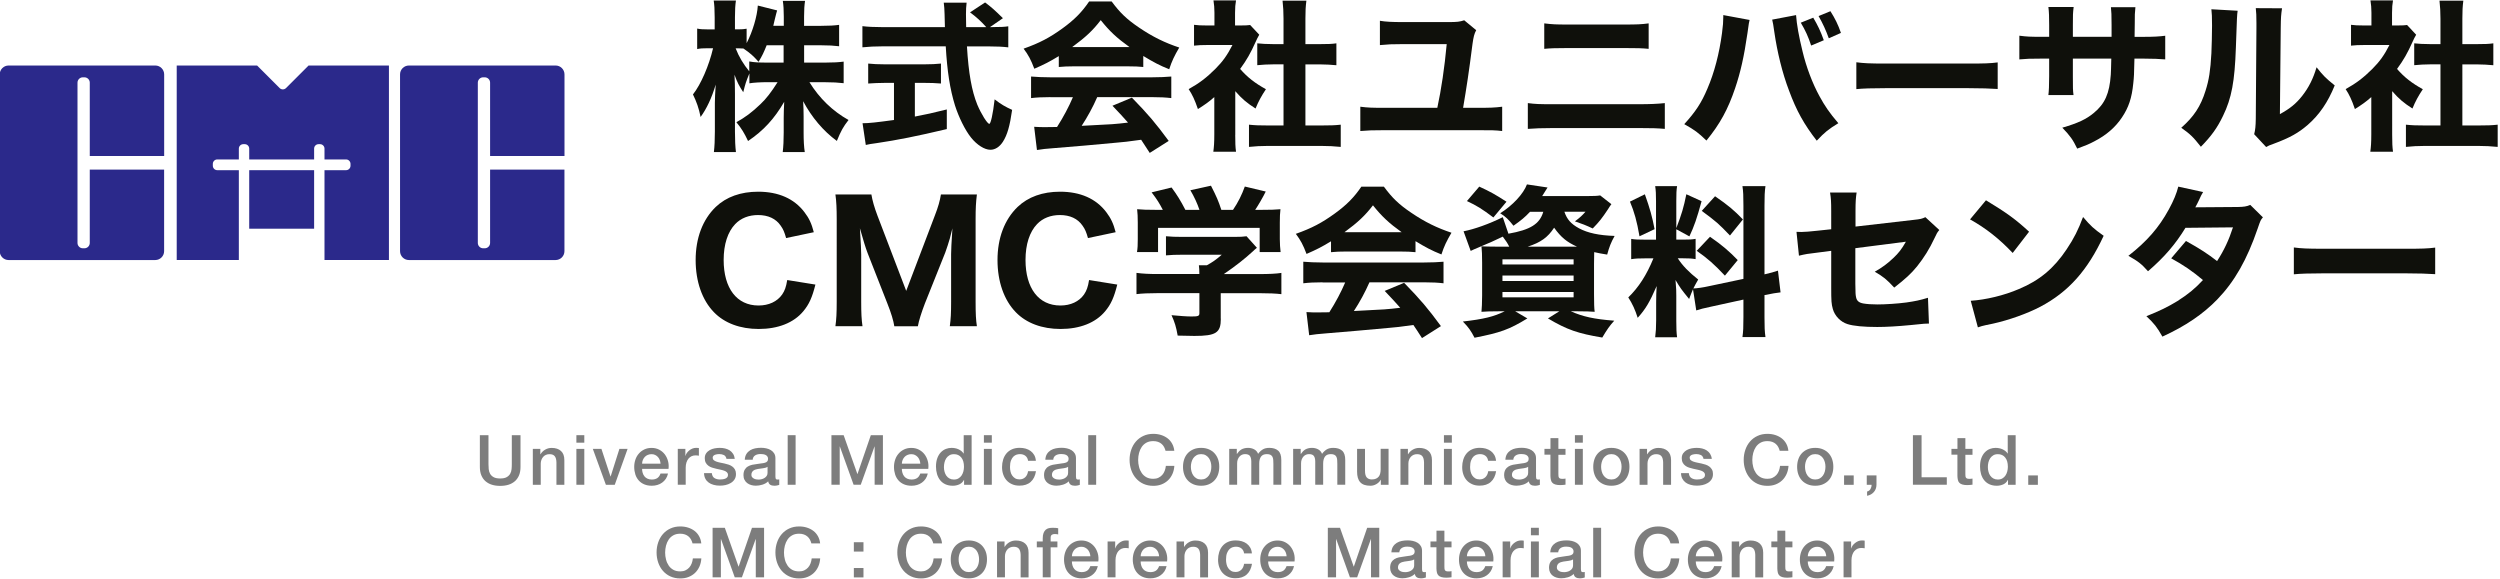 <?xml version="1.0" encoding="utf-8"?>
<!-- Generator: Adobe Illustrator 23.0.1, SVG Export Plug-In . SVG Version: 6.00 Build 0)  -->
<svg version="1.1" id="レイヤー_1" xmlns="http://www.w3.org/2000/svg" xmlns:xlink="http://www.w3.org/1999/xlink" x="0px"
	 y="0px" viewBox="0 0 540 125" style="enable-background:new 0 0 540 125;" xml:space="preserve">
<style type="text/css">
	.st0{fill:#0F100B;}
	.st1{fill:#7D7D7D;}
	.st2{fill:#2B298B;}
</style>
<g>
	<path class="st0" d="M173.65,13.52h4.66c1.72,0,2.8-0.07,3.92-0.21v4.66c-1.23-0.14-2.35-0.21-3.96-0.21h-3.43
		c2.17,3.5,5.01,6.23,8.44,8.16c-1.16,1.51-1.58,2.24-2.52,4.52c-2.94-2.14-5.46-5.15-7.28-8.58c0.07,1.16,0.1,2.35,0.1,3.29v3.5
		c0,1.65,0.07,3.08,0.25,4.2h-4.76c0.14-1.19,0.21-2.59,0.21-4.2v-3.19c0-0.98,0.04-2.1,0.11-3.47c-2.14,3.68-4.48,6.23-7.81,8.47
		c-0.81-1.71-1.4-2.7-2.52-4.06c1.96-1.09,3.36-2.14,5.22-3.92c1.19-1.12,2.31-2.56,3.68-4.73h-2.1c-1.58,0-3.19,0.1-3.99,0.25
		v-2.14c-0.81,2-0.81,2.03-1.33,4.06c-0.88-1.36-1.3-2.13-1.89-3.78c0.07,1.05,0.1,2.7,0.1,4.13v8.16c0,1.79,0.07,3.26,0.21,4.41
		h-4.76c0.14-1.19,0.21-2.62,0.21-4.41v-6.2c0-0.81,0.07-2.31,0.18-3.96c-0.88,2.94-1.93,5.15-3.26,7
		c-0.39-1.93-0.88-3.29-1.65-4.87c1.71-2.17,3.47-6.23,4.34-9.98h-1.12c-1.05,0-1.72,0.04-2.31,0.18V6.17
		c0.6,0.14,1.23,0.18,2.31,0.18h1.47V3.79c0-1.75-0.07-2.77-0.21-3.68h4.8c-0.14,0.98-0.21,2.03-0.21,3.64v2.59h0.77
		c0.8,0,1.15-0.04,1.75-0.14v3.12c1.29-2.45,2.28-5.81,2.42-8.12l4.17,1.05c-0.14,0.42-0.24,0.88-0.52,2
		c-0.14,0.56-0.17,0.74-0.31,1.33h2.27V3.61c0-1.5-0.07-2.45-0.21-3.43h4.8c-0.14,0.94-0.21,1.93-0.21,3.4v2h3.68
		c1.79,0,2.8-0.07,3.89-0.21v4.62c-1.16-0.14-2.24-0.21-3.92-0.21h-3.64V13.52z M165.6,9.78c-0.59,1.47-0.94,2.24-1.75,3.57
		c-1.19-1.33-1.79-1.85-3.26-2.87c-0.49-0.04-0.7-0.04-1.02-0.04h-0.67c0.7,1.82,1.68,3.43,2.94,4.97v-2.14
		c1.15,0.21,2,0.25,3.99,0.25h3.43V9.78H165.6z"/>
	<path class="st0" d="M214.39,5.85c1.68,0,2.59-0.04,3.4-0.17v4.55c-1.08-0.14-2.52-0.21-4.31-0.21h-4.62
		c0.35,5.78,1.02,9.59,2.24,12.6c0.84,2,2.17,4.13,2.59,4.13c0.31,0,0.77-2.03,1.15-5.29c1.4,1.08,2.31,1.61,3.78,2.27
		c-0.49,3.47-1.05,5.43-2,6.9c-0.7,1.08-1.65,1.72-2.7,1.72c-1.26,0-2.91-1.05-4.17-2.63c-1.3-1.61-2.66-4.41-3.47-6.93
		c-1.09-3.54-1.68-7.32-2-12.78h-13.69c-1.58,0-2.94,0.07-4.31,0.21V5.65c1.16,0.14,2.52,0.21,4.31,0.21h13.51
		c-0.04-1.5-0.04-1.5-0.07-2.77c0-0.88-0.1-1.89-0.18-2.52h4.94c-0.1,0.77-0.14,1.61-0.14,2.49c0,0.25,0,0.25,0.04,2.8h4.34
		c-1.08-1.23-2.21-2.24-3.5-3.19l3.25-2.14c1.4,1.05,2.03,1.61,3.85,3.4l-2.8,1.93H214.39z M191.21,17.9
		c-1.33,0-2.59,0.07-3.68,0.14v-4.31c0.84,0.1,2.21,0.17,3.78,0.17h8.19c1.58,0,2.87-0.07,3.75-0.17v4.31
		c-1.08-0.1-2.35-0.14-3.68-0.14h-1.96v7.28c2.45-0.46,3.78-0.77,6.9-1.54v4.24c-6.48,1.54-10.71,2.38-15.19,3.04
		c-1.26,0.18-1.58,0.21-2.31,0.39l-0.7-4.69c1.37,0,2.98-0.18,6.79-0.7V17.9H191.21z"/>
	<path class="st0" d="M228.7,12.12c-2.03,1.23-3.04,1.75-5.29,2.73c-0.74-1.96-1.26-2.94-2.31-4.34c3.47-1.23,5.64-2.38,8.44-4.41
		c2.56-1.86,4.2-3.54,5.71-5.78h4.87c1.79,2.42,3.22,3.81,5.92,5.64c2.94,2,5.6,3.29,8.68,4.31c-1.05,1.79-1.61,2.94-2.17,4.69
		c-2.1-0.84-3.36-1.51-5.6-2.87v2.38c-0.98-0.1-1.89-0.14-3.26-0.14h-11.87c-1.09,0-2.14,0.04-3.12,0.14V12.12z M226.88,20.98
		c-1.75,0-3.05,0.07-4.17,0.21v-4.66c1.19,0.1,2.59,0.17,4.17,0.17h21.95c1.68,0,3.01-0.07,4.17-0.17v4.66
		c-1.16-0.14-2.42-0.21-4.17-0.21H237c-0.94,2.17-2.1,4.27-3.36,6.2c7.04-0.35,7.04-0.35,10.01-0.7c-1.12-1.26-1.68-1.89-3.36-3.64
		l4.2-1.75c3.61,3.71,5.11,5.5,7.95,9.35l-4.1,2.59c-0.98-1.54-1.29-2-1.85-2.84c-3.36,0.46-3.43,0.46-5.36,0.63
		c-1.71,0.18-11.97,1.09-13.3,1.16c-1.61,0.1-3.05,0.28-3.85,0.42l-0.6-5.01c1.05,0.07,1.58,0.07,2.45,0.07c0.35,0,1.19,0,2.49-0.03
		c1.37-2.14,2.56-4.38,3.43-6.44H226.88z M243.96,10.16c-2.73-1.96-4.31-3.43-6.2-5.81c-1.71,2.24-3.26,3.68-6.16,5.81H243.96z"/>
	<path class="st0" d="M266.81,29.13c0,1.72,0.03,2.63,0.17,3.64h-4.9c0.14-1.08,0.21-2,0.21-3.75v-8.05
		c-1.23,1.08-1.89,1.54-3.54,2.59c-0.67-1.96-1.19-3.08-2-4.31c2.28-1.26,3.92-2.52,5.78-4.38c1.61-1.61,2.59-3.01,3.68-5.15h-5.29
		c-1.33,0-2.14,0.04-3.01,0.14V5.36c0.84,0.11,1.51,0.14,2.73,0.14h1.68V2.74c0-0.91-0.07-1.82-0.21-2.66h4.87
		c-0.14,0.77-0.21,1.58-0.21,2.7V5.5H268c1.08,0,1.54-0.03,2.03-0.1L272,7.5c-0.35,0.6-0.49,0.91-0.8,1.58
		c-1.02,2.31-1.96,3.96-3.33,5.81c1.61,1.85,3.22,3.08,5.57,4.38c-0.98,1.47-1.61,2.63-2.24,4.17c-1.86-1.19-2.91-2.06-4.38-3.75
		V29.13z M281.97,27.1h3.5c1.82,0,2.91-0.03,4.13-0.17v4.8c-1.3-0.14-2.8-0.21-4.1-0.21h-11.73c-1.37,0-2.7,0.07-3.99,0.21v-4.8
		c1.29,0.14,2.35,0.17,4.06,0.17h3.4v-13.2h-2.24c-1.16,0-2.28,0.07-3.43,0.18V9.36c0.98,0.1,2,0.17,3.43,0.17h2.24v-5.5
		c0-1.58-0.07-2.48-0.21-3.89h5.15c-0.17,1.37-0.21,2.24-0.21,3.89v5.5h3.22c1.61,0,2.49-0.03,3.47-0.17v4.73
		c-1.19-0.1-2.24-0.18-3.47-0.18h-3.22V27.1z"/>
	<path class="st0" d="M318.9,23.29c2.94,0,3.89-0.03,5.57-0.24v5.25c-1.61-0.18-2.1-0.18-5.5-0.18h-19.92
		c-2.56,0-3.57,0.04-5.22,0.18v-5.25c1.61,0.21,2.59,0.24,5.29,0.24h11.34c0.84-3.85,1.58-8.82,2.03-13.76H303
		c-2.38,0-3.08,0.04-4.94,0.21V4.49c1.23,0.21,2.63,0.28,4.9,0.28h9.98c1.79,0,2.38-0.07,3.33-0.39l2.59,2.14
		c-0.42,0.77-0.59,1.47-0.8,2.98c-0.8,6.27-1.26,9.21-2.03,13.79H318.9z"/>
	<path class="st0" d="M330.02,22.27c1.65,0.21,2.31,0.24,5.5,0.24h18.41c2.42,0,4.1-0.07,5.67-0.24v5.57
		c-1.54-0.14-2.83-0.18-5.57-0.18h-18.59c-2.31,0-4.1,0.07-5.43,0.18V22.27z M333.56,5.05c1.79,0.21,2.42,0.25,5.15,0.25h12.08
		c2.84,0,3.75-0.04,5.32-0.25v5.5c-1.44-0.14-2.45-0.17-5.22-0.17h-12.25c-2.42,0-3.82,0.04-5.08,0.17V5.05z"/>
	<path class="st0" d="M377.91,4.31c-0.14,0.56-0.14,0.56-0.46,2.87c-0.74,5.08-1.51,8.47-2.66,11.87c-1.54,4.55-3.25,7.7-6.2,11.31
		c-1.82-1.75-2.52-2.27-4.79-3.54c2.42-2.66,3.71-4.59,5-7.67c1.5-3.47,2.56-7.56,3.15-11.97c0.21-1.5,0.28-2.59,0.28-3.5
		c0-0.07,0-0.25,0-0.42L377.91,4.31z M387.95,3.26c0.14,2,0.59,4.55,1.4,7.84c0.8,3.36,2.13,6.9,3.67,9.7
		c1.12,2.06,2.14,3.57,4.06,5.81c-2.17,1.33-2.91,1.93-4.66,3.78c-2.7-3.47-4.38-6.44-5.99-10.82c-1.47-3.85-2.55-8.33-3.18-12.67
		c-0.18-1.37-0.32-2.1-0.46-2.66L387.95,3.26z M391.66,3.82c0.98,1.65,1.58,2.91,2.28,4.87l-2.73,1.15
		c-0.63-1.92-1.22-3.22-2.24-4.94L391.66,3.82z M395.37,2.42c0.98,1.54,1.68,2.94,2.27,4.69l-2.62,1.16
		c-0.63-1.75-1.29-3.19-2.21-4.8L395.37,2.42z"/>
	<path class="st0" d="M400.97,13.45c1.58,0.21,2.83,0.28,6.41,0.28h17.71c3.54,0,4.8-0.04,6.41-0.25v5.74
		c-1.4-0.1-3.71-0.18-6.44-0.18h-17.68c-3.04,0-5.04,0.07-6.41,0.21V13.45z"/>
	<path class="st0" d="M456.1,7.96c0-0.63,0-1.12,0-1.44V5.4c0-2.1-0.04-2.98-0.14-3.85h5.29c-0.14,1.47-0.14,1.47-0.14,3.4
		c0,0.67,0,0.67-0.04,3.01h1.86c2.24,0,3.43-0.07,4.76-0.24v5.11c-1.23-0.1-2.66-0.17-4.69-0.17h-1.96c-0.07,3.4-0.1,3.99-0.25,5.32
		c-0.31,3.19-1.01,5.25-2.45,7.39c-1.4,2.1-3.36,3.82-5.95,5.15c-1.05,0.56-1.86,0.91-3.71,1.58c-0.94-1.93-1.5-2.73-3.22-4.52
		c3.36-0.98,5.15-1.82,6.76-3.15c2.45-2,3.43-4.24,3.71-8.3c0.04-0.7,0.07-1.47,0.11-3.47h-8.3v3.85c0,2.56,0,2.94,0.14,4.03h-5.43
		c0.11-0.88,0.17-2.14,0.17-4.1v-3.78h-1.75c-2.45,0-3.12,0.03-4.69,0.17V7.71c1.61,0.21,2.28,0.24,4.8,0.24h1.64V5.47
		c0-1.79-0.03-2.91-0.17-3.96h5.46c-0.17,1.37-0.17,1.68-0.17,3.85v2.59H456.1z"/>
	<path class="st0" d="M483.33,2.32c-0.14,1.05-0.14,1.05-0.38,7.95c-0.25,7.28-0.91,10.92-2.77,14.74
		c-1.22,2.56-2.52,4.38-4.79,6.69c-1.68-2.14-2.35-2.77-4.24-4.1c2.7-2.38,4.2-4.62,5.25-8.02c0.74-2.31,1.05-4.34,1.26-8.05
		c0.07-1.72,0.14-4.1,0.14-5.99c0-1.96-0.04-2.63-0.14-3.54L483.33,2.32z M492.92,1.79c-0.21,1.44-0.25,1.86-0.28,4.24l-0.18,18.62
		c2.17-1.19,3.47-2.24,4.8-3.92c1.43-1.82,2.38-3.71,3.12-6.2c1.44,1.82,2,2.38,3.92,3.92c-1.47,3.64-3.33,6.34-5.81,8.51
		c-2.03,1.75-3.82,2.77-7.39,4.1c-0.88,0.31-1.15,0.42-1.61,0.7l-2.59-2.77c0.25-0.98,0.32-1.68,0.35-3.36l0.14-19.67
		c0-0.35,0-0.67,0-0.98c0-1.54-0.04-2.35-0.14-3.22L492.92,1.79z"/>
	<path class="st0" d="M516.71,29.13c0,1.72,0.04,2.63,0.18,3.64h-4.9c0.14-1.08,0.21-2,0.21-3.75v-8.05
		c-1.23,1.08-1.89,1.54-3.54,2.59c-0.67-1.96-1.19-3.08-2-4.31c2.28-1.26,3.92-2.52,5.78-4.38c1.61-1.61,2.59-3.01,3.68-5.15h-5.29
		c-1.33,0-2.14,0.04-3.01,0.14V5.36c0.84,0.11,1.5,0.14,2.73,0.14h1.68V2.74c0-0.91-0.07-1.82-0.21-2.66h4.87
		c-0.14,0.77-0.21,1.58-0.21,2.7V5.5h1.22c1.08,0,1.54-0.03,2.03-0.1l1.96,2.1c-0.35,0.6-0.49,0.91-0.8,1.58
		c-1.02,2.31-1.96,3.96-3.33,5.81c1.61,1.85,3.22,3.08,5.57,4.38c-0.98,1.47-1.61,2.63-2.24,4.17c-1.86-1.19-2.91-2.06-4.38-3.75
		V29.13z M531.87,27.1h3.5c1.82,0,2.91-0.03,4.13-0.17v4.8c-1.3-0.14-2.8-0.21-4.1-0.21h-11.73c-1.37,0-2.7,0.07-3.99,0.21v-4.8
		c1.29,0.14,2.35,0.17,4.06,0.17h3.4v-13.2h-2.24c-1.16,0-2.28,0.07-3.43,0.18V9.36c0.98,0.1,2,0.17,3.43,0.17h2.24v-5.5
		c0-1.58-0.07-2.48-0.21-3.89h5.15c-0.17,1.37-0.21,2.24-0.21,3.89v5.5h3.22c1.61,0,2.49-0.03,3.47-0.17v4.73
		c-1.19-0.1-2.24-0.18-3.47-0.18h-3.22V27.1z"/>
	<path class="st0" d="M169.8,51.42c-0.35-1.26-0.63-1.92-1.16-2.66c-1.05-1.54-2.73-2.31-4.9-2.31c-2,0-3.71,0.67-4.94,1.96
		c-1.61,1.68-2.49,4.38-2.49,7.74c0,6.13,2.84,9.84,7.53,9.84c2.21,0,4.03-0.84,5.11-2.38c0.56-0.84,0.84-1.58,1.09-3.12l6.09,0.98
		c-0.7,2.8-1.37,4.27-2.62,5.77c-2.07,2.49-5.46,3.82-9.63,3.82c-3.99,0-7.39-1.26-9.66-3.61c-2.56-2.62-3.96-6.65-3.96-11.27
		c0-4.76,1.51-8.75,4.34-11.48c2.28-2.17,5.39-3.29,9.17-3.29c4.38,0,7.77,1.5,9.98,4.41c1.02,1.33,1.54,2.45,2.03,4.34L169.8,51.42
		z"/>
	<path class="st0" d="M193.17,70.46c-0.18-1.19-0.67-2.83-1.51-4.94l-4.27-10.89c-0.42-1.09-0.91-2.7-1.65-5.32
		c0.21,3.4,0.28,4.8,0.28,5.67v10.19c0,2.45,0.07,3.88,0.28,5.29h-5.85c0.21-1.47,0.28-2.91,0.28-5.29V47.32
		c0-2.21-0.07-3.85-0.28-5.32h7.77c0.21,1.29,0.63,2.77,1.29,4.52l6.23,16.31l6.2-16.31c0.7-1.79,1.09-3.19,1.3-4.52h7.77
		c-0.21,1.68-0.28,2.98-0.28,5.32v17.85c0,2.62,0.07,3.96,0.28,5.29h-5.85c0.21-1.58,0.28-2.83,0.28-5.29V54.89
		c0-0.84,0.07-2.24,0.28-5.57c-0.17,0.67-0.17,0.67-0.56,2.21c-0.17,0.6-0.77,2.49-0.98,3.01l-4.41,11.03
		c-0.7,1.82-1.33,3.78-1.51,4.9H193.17z"/>
	<path class="st0" d="M235,51.42c-0.35-1.26-0.63-1.92-1.16-2.66c-1.05-1.54-2.73-2.31-4.9-2.31c-2,0-3.71,0.67-4.94,1.96
		c-1.61,1.68-2.49,4.38-2.49,7.74c0,6.13,2.84,9.84,7.53,9.84c2.21,0,4.03-0.84,5.11-2.38c0.56-0.84,0.84-1.58,1.09-3.12l6.09,0.98
		c-0.7,2.8-1.37,4.27-2.62,5.77c-2.07,2.49-5.46,3.82-9.63,3.82c-3.99,0-7.39-1.26-9.66-3.61c-2.56-2.62-3.96-6.65-3.96-11.27
		c0-4.76,1.51-8.75,4.34-11.48c2.28-2.17,5.39-3.29,9.17-3.29c4.38,0,7.77,1.5,9.98,4.41c1.01,1.33,1.54,2.45,2.03,4.34L235,51.42z"
		/>
	<path class="st0" d="M263.7,68.85c0,3.04-1.05,3.71-5.71,3.71c-0.91,0-2.03-0.03-3.61-0.07c-0.35-1.96-0.63-2.84-1.33-4.41
		c1.86,0.17,3.26,0.28,4.31,0.28c1.47,0,1.71-0.1,1.71-0.73v-4.31h-9.07c-1.85,0-3.4,0.07-4.52,0.21v-4.59
		c1.29,0.18,2.77,0.25,4.48,0.25h9.1c0-0.77-0.03-1.37-0.1-1.89h1.72c1.16-0.63,2.07-1.26,3.22-2.28h-8.44
		c-1.58,0-2.45,0.04-3.61,0.14v-4.13c1.05,0.1,2.06,0.14,3.64,0.14h11.06c1.37,0,2.03-0.04,2.7-0.14l2.24,2.49
		c-0.39,0.31-0.53,0.46-0.91,0.81c-1.75,1.61-3.68,3.12-6.23,4.87h7.81c1.82,0,3.5-0.07,4.62-0.25v4.59
		c-1.12-0.14-2.73-0.21-4.66-0.21h-8.44V68.85z M251.17,45.33c-0.73-1.4-1.19-2.17-2.42-3.78l4.31-1.05
		c1.12,1.51,1.96,2.84,2.98,4.83h3.04c-0.46-1.37-1.08-2.73-1.96-4.24l4.45-0.98c1.23,2.42,1.58,3.22,2.24,5.22h2.52
		c1.12-1.65,1.92-3.29,2.55-5.04l4.52,1.08c-0.56,1.16-1.64,3.01-2.28,3.96h1.12c2.28,0,3.19-0.04,4.34-0.14
		c-0.1,0.88-0.14,1.58-0.14,2.91v3.57c0,1.05,0.07,1.89,0.17,2.77h-4.52v-5.22h-21.95v5.22h-4.55c0.14-0.77,0.17-1.61,0.17-2.8
		v-3.54c0-1.23-0.04-2.03-0.14-2.91c1.33,0.1,1.96,0.14,4.24,0.14H251.17z"/>
	<path class="st0" d="M287.5,52.12c-2.03,1.23-3.04,1.75-5.29,2.73c-0.74-1.96-1.26-2.94-2.31-4.34c3.47-1.23,5.64-2.38,8.44-4.41
		c2.56-1.85,4.2-3.54,5.71-5.78h4.87c1.79,2.42,3.22,3.82,5.92,5.64c2.94,2,5.6,3.29,8.68,4.31c-1.05,1.79-1.61,2.94-2.17,4.69
		c-2.1-0.84-3.36-1.51-5.6-2.87v2.38c-0.98-0.1-1.89-0.14-3.26-0.14h-11.87c-1.08,0-2.13,0.03-3.12,0.14V52.12z M285.68,60.98
		c-1.75,0-3.04,0.07-4.17,0.21v-4.66c1.19,0.1,2.59,0.17,4.17,0.17h21.95c1.68,0,3.01-0.07,4.17-0.17v4.66
		c-1.16-0.14-2.42-0.21-4.17-0.21h-11.83c-0.95,2.17-2.1,4.27-3.36,6.2c7.04-0.35,7.04-0.35,10.01-0.7
		c-1.12-1.26-1.68-1.89-3.36-3.64l4.2-1.75c3.61,3.71,5.11,5.5,7.95,9.35l-4.09,2.59c-0.98-1.54-1.3-2-1.86-2.83
		c-3.36,0.46-3.43,0.46-5.36,0.63c-1.72,0.17-11.97,1.08-13.3,1.16c-1.61,0.11-3.04,0.28-3.85,0.42l-0.59-5
		c1.05,0.07,1.58,0.07,2.45,0.07c0.35,0,1.19,0,2.49-0.03c1.37-2.14,2.55-4.38,3.43-6.44H285.68z M302.76,50.16
		c-2.73-1.96-4.31-3.43-6.2-5.81c-1.72,2.24-3.26,3.68-6.16,5.81H302.76z"/>
	<path class="st0" d="M330.48,45.75c-1.08,1.16-1.89,1.82-3.57,3.01c-1.09-1.37-1.68-1.96-2.87-2.7c2.66-1.65,5.04-4.2,5.78-6.23
		l4.45,0.67c-0.88,1.4-0.88,1.4-1.16,1.85h9.8c1.37,0,2.1-0.03,2.73-0.14l2.42,1.89c-0.25,0.35-0.28,0.35-0.77,1.15
		c-1.23,1.86-1.86,2.66-3.26,4.1c-1.33-0.63-2.38-1.05-3.85-1.54c1.09-0.81,1.61-1.3,2.28-2.07h-4.55c0.56,1.65,1.43,2.63,3.15,3.57
		c1.89,1.02,4.34,1.54,7.7,1.65c-0.8,1.44-1.16,2.38-1.61,4.03c-1.29-0.21-1.71-0.28-2.8-0.53c-0.04,1.23-0.04,1.65-0.04,2.56v6.55
		c0,1.82,0.04,3.12,0.14,3.78c-0.84-0.07-2-0.11-3.61-0.11h-1.54c2.63,1.16,4.94,1.68,9.38,2.03c-1.05,1.16-1.54,1.89-2.59,3.64
		c-5.25-0.88-7.6-1.68-11.73-4.13l2.45-1.54h-9.52l2.62,1.54c-3.96,2.42-5.85,3.08-11.41,4.17c-0.8-1.54-1.29-2.24-2.52-3.5
		c4.52-0.52,6.69-1.05,9.03-2.21h-1.37c-1.68,0-2.7,0.04-3.64,0.11c0.07-0.7,0.14-2.03,0.14-3.5v-7.1c0-1.61-0.04-2.66-0.14-3.54
		c0.74,0.03,1.86,0.07,3.54,0.07H326c-0.39-0.77-0.74-1.3-1.4-2.17c-1.71,0.84-2.77,1.3-5.43,2.42c-0.67,0.28-0.91,0.38-1.5,0.67
		l-1.54-4.24c2.24-0.42,5.6-1.61,8.47-3.05l1.22,3.57c4.76-0.84,6.76-2.1,7.53-4.73H330.48z M322.57,46.97
		c-2.52-1.89-3.54-2.52-5.71-3.54l2.66-3.12c2.38,1.09,3.5,1.72,5.88,3.26L322.57,46.97z M324.53,57.13h15.37v-1.12h-15.37V57.13z
		 M324.53,60.7h15.37v-1.19h-15.37V60.7z M324.53,64.23h15.37v-1.16h-15.37V64.23z M340.63,53.28c-2.24-1.02-3.46-2.03-4.94-4.1
		c-1.36,2.1-2.91,3.19-5.71,4.1H340.63z"/>
	<path class="st0" d="M365.69,62.48c-0.35,0.8-0.46,1.08-0.84,2.1c-1.72-2.1-1.86-2.31-2.94-4.1c0.17,2.1,0.17,2.28,0.17,3.4v5.43
		c0,1.65,0.04,2.55,0.17,3.54h-4.73c0.14-1.08,0.21-2.1,0.21-3.64v-3.85c0-1.33,0.04-2.59,0.11-3.57c-1.54,3.54-2.42,5-4.1,6.86
		c-0.52-1.68-1.16-3.08-2.03-4.41c2.24-2.17,3.96-4.83,5.43-8.44h-1.58c-1.58,0-2.34,0.04-3.22,0.18V51.6
		c0.81,0.14,1.54,0.17,3.19,0.17h2.17v-8.3c0-1.54-0.04-2.35-0.18-3.26h4.73c-0.14,0.84-0.17,1.65-0.17,3.22v5.85
		c1.16-3.04,1.58-4.41,2.17-7.32l3.29,1.5c-1.02,3.75-1.61,5.43-2.63,7.6l-2.83-1.54v2.24h1.44c1.4,0,2-0.03,2.73-0.17v4.38
		c-0.84-0.14-1.5-0.18-2.8-0.18h-1.05c1.01,1.58,2.38,2.98,4.41,4.59c-0.56,0.98-0.7,1.23-1.05,1.93c0.8-0.03,2.1-0.21,3.33-0.49
		l7.49-1.58V44.45c0-2.14-0.04-3.12-0.21-4.24h4.97c-0.17,1.19-0.21,2.14-0.21,4.24v14.81c1.37-0.31,1.96-0.49,2.91-0.8l0.56,4.69
		c-0.95,0.1-1.75,0.25-3.47,0.59v4.79c0,2.14,0.04,3.05,0.21,4.27h-4.97c0.17-1.19,0.21-2.1,0.21-4.31v-3.78l-6.86,1.5
		c-1.65,0.35-2.62,0.59-3.33,0.84L365.69,62.48z M355.29,41.97c1.12,3.15,1.58,4.83,2.1,7.53l-3.26,1.54
		c-0.56-3.26-1.12-5.25-2.06-7.49L355.29,41.97z M369.36,51.14c2.66,1.85,4.13,3.12,5.99,5.04l-2.77,3.36
		c-2.38-2.52-3.61-3.61-6.09-5.36L369.36,51.14z M370.45,42.39c2.94,2.03,4.09,3.01,6.02,5.01l-2.8,3.47
		c-2.45-2.56-2.87-2.94-6.09-5.32L370.45,42.39z"/>
	<path class="st0" d="M395.54,45.64c0-2-0.04-2.8-0.25-4.06h5.74c-0.17,1.09-0.24,2-0.24,3.96v3.4l12.5-1.44
		c1.58-0.17,1.85-0.24,2.59-0.59l3.01,2.77c-0.46,0.56-0.53,0.67-1.05,1.79c-1.08,2.31-2.27,4.2-3.75,6.06
		c-1.26,1.54-2.42,2.63-4.94,4.59c-1.68-1.82-2.31-2.31-4.2-3.43c1.61-0.91,2.7-1.72,3.99-2.94c1.19-1.12,1.82-1.93,2.73-3.54
		l-10.92,1.4v7.67c0.04,2.27,0.04,2.27,0.14,2.83c0.14,0.84,0.59,1.26,1.58,1.44c0.8,0.14,1.89,0.21,3.08,0.21
		c1.65,0,4.34-0.17,6.2-0.42c1.92-0.28,2.97-0.49,4.69-1.02l0.21,5.57c-0.77,0-0.77,0-3.89,0.32c-2.87,0.28-5.36,0.42-7.28,0.42
		c-2.91,0-5.15-0.21-6.44-0.63c-1.47-0.46-2.73-1.75-3.15-3.25c-0.31-1.12-0.35-1.68-0.35-4.73v-7.84l-2.38,0.31
		c-2.94,0.35-3.08,0.39-4.59,0.74l-0.53-5.15c0.46,0.03,0.84,0.03,1.05,0.03c0.7,0,1.89-0.1,3.54-0.28l2.91-0.31V45.64z"/>
	<path class="st0" d="M428.97,43.26c4.52,2.73,6.51,4.2,9.31,6.79l-3.54,4.59c-2.91-3.08-5.85-5.39-9.21-7.25L428.97,43.26z
		 M425.68,64.97c3.22-0.21,7.21-1.15,10.43-2.55c4.45-1.85,7.56-4.48,10.29-8.58c1.58-2.35,2.52-4.24,3.54-6.97
		c1.64,1.93,2.27,2.52,4.45,4.06c-3.47,7.49-7.6,12.11-13.69,15.33c-2.8,1.47-6.83,2.9-10.19,3.64c-0.88,0.17-0.88,0.17-1.54,0.32
		c-0.8,0.17-1.01,0.25-1.75,0.49L425.68,64.97z"/>
	<path class="st0" d="M475.87,41.48c-0.35,0.6-0.46,0.77-0.91,1.79c-0.31,0.63-0.42,0.88-0.77,1.51l9.24-0.07
		c1.23-0.03,1.82-0.1,2.63-0.45l2.73,2.69c-0.49,0.56-0.52,0.63-1.12,2.38c-2.31,6.76-5,11.48-8.72,15.33
		c-3.08,3.19-6.9,5.78-11.87,8.05c-1.19-2.1-1.79-2.84-3.46-4.41c2.91-1.16,4.62-2,6.69-3.26c2.34-1.5,3.78-2.66,5.53-4.55
		c-2.38-2-4.24-3.25-6.86-4.69l3.19-3.75c3.08,1.71,4.73,2.8,6.72,4.34c1.5-2.31,2.55-4.55,3.43-7.28l-10.26,0.1
		c-2.13,3.5-4.58,6.37-8.09,9.38c-1.43-1.61-2.13-2.14-4.24-3.33c3.99-3.12,6.58-6.06,8.75-10.05c1.02-1.86,1.68-3.47,2.03-4.9
		L475.87,41.48z"/>
	<path class="st0" d="M495.47,53.45c1.58,0.21,2.83,0.28,6.41,0.28h17.71c3.54,0,4.8-0.04,6.41-0.25v5.74
		c-1.4-0.1-3.71-0.18-6.44-0.18h-17.68c-3.04,0-5.04,0.07-6.41,0.21V53.45z"/>
</g>
<g>
	<path class="st1" d="M103.63,94h1.88v6.24c0,0.36,0.02,0.72,0.05,1.09s0.14,0.7,0.3,1c0.17,0.3,0.41,0.54,0.75,0.73
		c0.33,0.19,0.81,0.29,1.42,0.29c0.61,0,1.08-0.09,1.42-0.29c0.33-0.19,0.58-0.43,0.75-0.73c0.17-0.29,0.26-0.63,0.3-1
		s0.05-0.74,0.05-1.09V94h1.88v6.85c0,0.69-0.1,1.29-0.31,1.8c-0.21,0.51-0.51,0.94-0.89,1.28c-0.39,0.34-0.85,0.6-1.39,0.77
		s-1.14,0.25-1.8,0.25s-1.26-0.08-1.8-0.25c-0.54-0.17-1-0.43-1.39-0.77c-0.39-0.34-0.68-0.77-0.89-1.28
		c-0.21-0.51-0.31-1.11-0.31-1.8V94z"/>
	<path class="st1" d="M115.09,96.96h1.62v1.14l0.03,0.03c0.26-0.43,0.6-0.77,1.02-1.01c0.42-0.25,0.89-0.37,1.4-0.37
		c0.85,0,1.52,0.22,2.01,0.66c0.49,0.44,0.73,1.1,0.73,1.98v5.33h-1.71v-4.88c-0.02-0.61-0.15-1.05-0.39-1.33
		c-0.24-0.28-0.61-0.41-1.12-0.41c-0.29,0-0.55,0.05-0.78,0.16c-0.23,0.1-0.43,0.25-0.58,0.43c-0.16,0.19-0.29,0.4-0.38,0.65
		c-0.09,0.25-0.14,0.52-0.14,0.79v4.58h-1.71V96.96z"/>
	<path class="st1" d="M124.5,94h1.71v1.62h-1.71V94z M124.5,96.96h1.71v7.75h-1.71V96.96z"/>
	<path class="st1" d="M128.05,96.96h1.86l1.96,5.96h0.03l1.89-5.96h1.77l-2.77,7.75h-1.92L128.05,96.96z"/>
	<path class="st1" d="M138.69,101.28c0,0.3,0.04,0.59,0.13,0.87c0.08,0.28,0.21,0.53,0.38,0.74c0.17,0.21,0.38,0.38,0.65,0.5
		c0.26,0.12,0.57,0.19,0.93,0.19c0.5,0,0.9-0.11,1.21-0.32c0.31-0.21,0.53-0.54,0.68-0.97h1.62c-0.09,0.42-0.25,0.79-0.46,1.12
		c-0.22,0.33-0.49,0.61-0.8,0.83c-0.31,0.23-0.66,0.4-1.04,0.51c-0.38,0.12-0.79,0.17-1.21,0.17c-0.61,0-1.15-0.1-1.62-0.3
		c-0.47-0.2-0.87-0.48-1.19-0.84c-0.32-0.36-0.57-0.79-0.73-1.29s-0.25-1.05-0.25-1.65c0-0.55,0.09-1.07,0.26-1.57
		c0.17-0.5,0.42-0.93,0.75-1.3c0.32-0.38,0.72-0.67,1.18-0.89s0.98-0.33,1.56-0.33c0.61,0,1.16,0.13,1.64,0.38
		c0.48,0.25,0.89,0.59,1.21,1.01c0.32,0.42,0.55,0.9,0.7,1.45s0.18,1.11,0.11,1.69H138.69z M142.68,100.15
		c-0.02-0.27-0.08-0.53-0.17-0.78c-0.1-0.25-0.23-0.47-0.39-0.65c-0.17-0.19-0.37-0.33-0.6-0.45s-0.5-0.17-0.79-0.17
		c-0.3,0-0.57,0.05-0.82,0.16c-0.25,0.1-0.46,0.25-0.63,0.43c-0.18,0.19-0.31,0.4-0.42,0.65s-0.16,0.52-0.17,0.81H142.68z"/>
	<path class="st1" d="M146.44,96.96h1.6v1.5h0.03c0.05-0.21,0.15-0.42,0.29-0.62c0.14-0.2,0.32-0.38,0.52-0.55
		c0.2-0.16,0.43-0.3,0.68-0.4c0.25-0.1,0.5-0.15,0.76-0.15c0.2,0,0.34,0,0.41,0.01c0.08,0.01,0.15,0.02,0.23,0.03v1.65
		c-0.12-0.02-0.24-0.04-0.37-0.05c-0.13-0.02-0.25-0.02-0.37-0.02c-0.29,0-0.56,0.06-0.82,0.17c-0.25,0.12-0.48,0.29-0.67,0.51
		c-0.19,0.22-0.34,0.5-0.45,0.83s-0.17,0.71-0.17,1.14v3.69h-1.71V96.96z"/>
	<path class="st1" d="M153.76,102.22c0.05,0.5,0.24,0.85,0.57,1.05c0.33,0.2,0.73,0.3,1.19,0.3c0.16,0,0.34-0.01,0.55-0.04
		c0.2-0.02,0.4-0.07,0.58-0.14c0.18-0.07,0.33-0.17,0.44-0.31c0.11-0.13,0.17-0.31,0.16-0.53c-0.01-0.22-0.09-0.4-0.24-0.54
		c-0.15-0.14-0.34-0.25-0.58-0.34c-0.24-0.08-0.5-0.16-0.8-0.22c-0.3-0.06-0.6-0.12-0.92-0.2c-0.32-0.07-0.63-0.15-0.92-0.25
		c-0.29-0.1-0.56-0.23-0.79-0.41c-0.23-0.17-0.42-0.39-0.56-0.65c-0.14-0.26-0.21-0.59-0.21-0.98c0-0.42,0.1-0.77,0.31-1.06
		c0.2-0.29,0.46-0.51,0.78-0.69s0.67-0.3,1.05-0.37c0.38-0.07,0.75-0.1,1.1-0.1c0.4,0,0.78,0.04,1.15,0.13
		c0.36,0.09,0.69,0.22,0.99,0.41c0.29,0.19,0.54,0.44,0.73,0.74c0.2,0.31,0.32,0.67,0.37,1.1h-1.79c-0.08-0.41-0.27-0.68-0.56-0.83
		c-0.29-0.14-0.63-0.21-1.01-0.21c-0.12,0-0.26,0.01-0.43,0.03c-0.17,0.02-0.32,0.06-0.46,0.11c-0.15,0.06-0.27,0.13-0.37,0.24
		c-0.1,0.1-0.15,0.24-0.15,0.41c0,0.21,0.07,0.38,0.22,0.51s0.33,0.24,0.57,0.32c0.23,0.08,0.5,0.16,0.8,0.22
		c0.3,0.06,0.61,0.12,0.93,0.19c0.31,0.07,0.62,0.16,0.92,0.25c0.3,0.1,0.57,0.24,0.8,0.41s0.43,0.38,0.57,0.65
		c0.14,0.26,0.22,0.58,0.22,0.96c0,0.46-0.1,0.85-0.31,1.17c-0.21,0.32-0.48,0.58-0.82,0.78c-0.34,0.2-0.71,0.35-1.12,0.44
		s-0.81,0.13-1.21,0.13c-0.49,0-0.94-0.05-1.36-0.17c-0.42-0.11-0.78-0.28-1.08-0.5c-0.31-0.23-0.55-0.5-0.72-0.84
		c-0.17-0.33-0.27-0.73-0.28-1.19H153.76z"/>
	<path class="st1" d="M167.5,102.99c0,0.21,0.03,0.36,0.08,0.45c0.05,0.09,0.16,0.14,0.32,0.14c0.05,0,0.11,0,0.18,0
		s0.15-0.01,0.24-0.03v1.18c-0.06,0.02-0.14,0.04-0.23,0.07c-0.09,0.03-0.19,0.05-0.29,0.07c-0.1,0.02-0.2,0.03-0.3,0.04
		c-0.1,0.01-0.19,0.01-0.25,0.01c-0.35,0-0.64-0.07-0.87-0.21s-0.38-0.38-0.45-0.74c-0.34,0.33-0.76,0.57-1.25,0.72
		c-0.5,0.15-0.97,0.22-1.43,0.22c-0.35,0-0.69-0.05-1-0.14s-0.6-0.23-0.85-0.42c-0.25-0.18-0.44-0.42-0.59-0.71s-0.22-0.62-0.22-1
		c0-0.48,0.09-0.87,0.26-1.17c0.17-0.3,0.4-0.54,0.69-0.71c0.28-0.17,0.6-0.29,0.96-0.37c0.35-0.07,0.71-0.13,1.07-0.17
		c0.31-0.06,0.6-0.1,0.89-0.13c0.28-0.02,0.53-0.07,0.74-0.13c0.22-0.06,0.39-0.15,0.51-0.28c0.12-0.12,0.19-0.31,0.19-0.56
		c0-0.22-0.05-0.4-0.16-0.54c-0.1-0.14-0.23-0.25-0.39-0.32c-0.16-0.08-0.33-0.12-0.52-0.15c-0.19-0.03-0.37-0.04-0.54-0.04
		c-0.48,0-0.88,0.1-1.19,0.3c-0.31,0.2-0.49,0.51-0.52,0.93h-1.71c0.03-0.5,0.15-0.92,0.36-1.25s0.48-0.59,0.8-0.79
		c0.32-0.2,0.69-0.34,1.1-0.42s0.83-0.12,1.26-0.12c0.38,0,0.75,0.04,1.12,0.12c0.37,0.08,0.7,0.21,1,0.39
		c0.29,0.18,0.53,0.41,0.71,0.7s0.27,0.63,0.27,1.04V102.99z M165.79,100.83c-0.26,0.17-0.58,0.27-0.96,0.31
		c-0.38,0.04-0.76,0.09-1.14,0.16c-0.18,0.03-0.35,0.07-0.52,0.13c-0.17,0.06-0.32,0.13-0.45,0.23s-0.23,0.22-0.31,0.38
		c-0.08,0.16-0.11,0.34-0.11,0.56c0,0.19,0.05,0.35,0.17,0.48c0.11,0.13,0.24,0.23,0.4,0.31c0.15,0.08,0.32,0.13,0.51,0.16
		c0.18,0.03,0.35,0.04,0.5,0.04c0.19,0,0.4-0.03,0.61-0.08s0.43-0.13,0.62-0.25s0.36-0.27,0.49-0.46c0.13-0.18,0.19-0.41,0.19-0.68
		V100.83z"/>
	<path class="st1" d="M170.14,94h1.71v10.71h-1.71V94z"/>
	<path class="st1" d="M179.59,94h2.64l2.96,8.38h0.03L188.1,94h2.61v10.71h-1.79v-8.26h-0.03l-2.97,8.26h-1.54l-2.97-8.26h-0.03
		v8.26h-1.79V94z"/>
	<path class="st1" d="M194.8,101.28c0,0.3,0.04,0.59,0.13,0.87c0.08,0.28,0.21,0.53,0.38,0.74c0.17,0.21,0.38,0.38,0.65,0.5
		c0.26,0.12,0.57,0.19,0.93,0.19c0.5,0,0.9-0.11,1.21-0.32c0.31-0.21,0.53-0.54,0.68-0.97h1.62c-0.09,0.42-0.25,0.79-0.46,1.12
		c-0.22,0.33-0.49,0.61-0.8,0.83c-0.31,0.23-0.66,0.4-1.04,0.51c-0.38,0.12-0.79,0.17-1.21,0.17c-0.61,0-1.15-0.1-1.62-0.3
		c-0.47-0.2-0.87-0.48-1.19-0.84c-0.32-0.36-0.57-0.79-0.73-1.29s-0.25-1.05-0.25-1.65c0-0.55,0.09-1.07,0.26-1.57
		c0.17-0.5,0.42-0.93,0.75-1.3c0.32-0.38,0.72-0.67,1.18-0.89s0.98-0.33,1.56-0.33c0.61,0,1.16,0.13,1.64,0.38
		c0.48,0.25,0.89,0.59,1.21,1.01c0.32,0.42,0.55,0.9,0.7,1.45s0.18,1.11,0.11,1.69H194.8z M198.79,100.15
		c-0.02-0.27-0.08-0.53-0.17-0.78c-0.1-0.25-0.23-0.47-0.39-0.65c-0.17-0.19-0.37-0.33-0.6-0.45s-0.5-0.17-0.79-0.17
		c-0.3,0-0.57,0.05-0.82,0.16c-0.25,0.1-0.46,0.25-0.63,0.43c-0.18,0.19-0.31,0.4-0.42,0.65s-0.16,0.52-0.17,0.81H198.79z"/>
	<path class="st1" d="M209.86,104.71h-1.62v-1.05h-0.03c-0.23,0.45-0.57,0.77-1.01,0.97c-0.44,0.19-0.9,0.29-1.4,0.29
		c-0.61,0-1.14-0.11-1.6-0.32c-0.46-0.21-0.83-0.51-1.13-0.88c-0.3-0.37-0.52-0.81-0.67-1.31s-0.23-1.05-0.23-1.63
		c0-0.7,0.1-1.31,0.29-1.82s0.44-0.93,0.76-1.26s0.68-0.57,1.08-0.73c0.41-0.16,0.82-0.23,1.24-0.23c0.24,0,0.49,0.02,0.74,0.07
		c0.25,0.04,0.49,0.12,0.72,0.22c0.23,0.1,0.44,0.23,0.64,0.38c0.19,0.16,0.36,0.34,0.49,0.55h0.03V94h1.71V104.71z M203.89,100.92
		c0,0.33,0.04,0.66,0.13,0.97c0.08,0.32,0.22,0.61,0.39,0.86s0.4,0.45,0.67,0.6c0.27,0.15,0.59,0.23,0.96,0.23
		c0.38,0,0.71-0.08,0.98-0.24s0.5-0.37,0.68-0.63c0.17-0.26,0.3-0.55,0.39-0.88c0.08-0.32,0.13-0.66,0.13-1
		c0-0.86-0.19-1.53-0.58-2.01c-0.39-0.48-0.91-0.72-1.57-0.72c-0.4,0-0.74,0.08-1.01,0.25s-0.5,0.38-0.67,0.64
		c-0.18,0.27-0.3,0.57-0.38,0.9C203.93,100.22,203.89,100.57,203.89,100.92z"/>
	<path class="st1" d="M212.52,94h1.71v1.62h-1.71V94z M212.52,96.96h1.71v7.75h-1.71V96.96z"/>
	<path class="st1" d="M222.07,99.55c-0.07-0.48-0.26-0.84-0.58-1.09s-0.71-0.37-1.19-0.37c-0.22,0-0.46,0.04-0.71,0.11
		c-0.25,0.08-0.48,0.22-0.69,0.42c-0.21,0.21-0.39,0.49-0.53,0.85s-0.21,0.84-0.21,1.43c0,0.32,0.04,0.64,0.11,0.96
		c0.07,0.32,0.19,0.61,0.36,0.85c0.17,0.25,0.38,0.45,0.64,0.61c0.26,0.15,0.57,0.23,0.94,0.23c0.5,0,0.91-0.16,1.24-0.47
		c0.33-0.31,0.53-0.74,0.61-1.3h1.71c-0.16,1.01-0.54,1.78-1.15,2.32c-0.6,0.54-1.41,0.8-2.41,0.8c-0.61,0-1.15-0.1-1.61-0.31
		c-0.47-0.21-0.86-0.48-1.18-0.84c-0.32-0.35-0.56-0.78-0.73-1.27s-0.25-1.02-0.25-1.59c0-0.58,0.08-1.12,0.24-1.63
		c0.16-0.51,0.4-0.95,0.72-1.33s0.72-0.67,1.19-0.88c0.47-0.21,1.03-0.32,1.67-0.32c0.45,0,0.88,0.06,1.28,0.17
		c0.41,0.12,0.77,0.29,1.08,0.52c0.31,0.23,0.57,0.52,0.77,0.87c0.2,0.35,0.32,0.77,0.36,1.25H222.07z"/>
	<path class="st1" d="M232.42,102.99c0,0.21,0.03,0.36,0.08,0.45c0.05,0.09,0.16,0.14,0.32,0.14c0.05,0,0.11,0,0.18,0
		s0.15-0.01,0.24-0.03v1.18c-0.06,0.02-0.14,0.04-0.23,0.07c-0.09,0.03-0.19,0.05-0.29,0.07c-0.1,0.02-0.2,0.03-0.3,0.04
		c-0.1,0.01-0.19,0.01-0.25,0.01c-0.35,0-0.64-0.07-0.87-0.21s-0.38-0.38-0.45-0.74c-0.34,0.33-0.76,0.57-1.25,0.72
		c-0.5,0.15-0.97,0.22-1.43,0.22c-0.35,0-0.69-0.05-1-0.14s-0.6-0.23-0.85-0.42c-0.25-0.18-0.44-0.42-0.59-0.71s-0.22-0.62-0.22-1
		c0-0.48,0.09-0.87,0.26-1.17c0.17-0.3,0.4-0.54,0.69-0.71c0.28-0.17,0.6-0.29,0.96-0.37c0.35-0.07,0.71-0.13,1.07-0.17
		c0.31-0.06,0.6-0.1,0.89-0.13c0.28-0.02,0.53-0.07,0.74-0.13c0.22-0.06,0.39-0.15,0.51-0.28c0.12-0.12,0.19-0.31,0.19-0.56
		c0-0.22-0.05-0.4-0.16-0.54c-0.1-0.14-0.23-0.25-0.39-0.32c-0.16-0.08-0.33-0.12-0.52-0.15c-0.19-0.03-0.37-0.04-0.54-0.04
		c-0.48,0-0.88,0.1-1.19,0.3c-0.31,0.2-0.49,0.51-0.52,0.93h-1.71c0.03-0.5,0.15-0.92,0.36-1.25s0.48-0.59,0.8-0.79
		c0.32-0.2,0.69-0.34,1.1-0.42s0.83-0.12,1.26-0.12c0.38,0,0.75,0.04,1.12,0.12c0.37,0.08,0.7,0.21,1,0.39
		c0.29,0.18,0.53,0.41,0.71,0.7s0.27,0.63,0.27,1.04V102.99z M230.71,100.83c-0.26,0.17-0.58,0.27-0.96,0.31
		c-0.38,0.04-0.76,0.09-1.14,0.16c-0.18,0.03-0.35,0.07-0.52,0.13c-0.17,0.06-0.32,0.13-0.45,0.23s-0.23,0.22-0.31,0.38
		c-0.08,0.16-0.11,0.34-0.11,0.56c0,0.19,0.05,0.35,0.17,0.48c0.11,0.13,0.24,0.23,0.4,0.31c0.15,0.08,0.32,0.13,0.51,0.16
		c0.18,0.03,0.35,0.04,0.5,0.04c0.19,0,0.4-0.03,0.61-0.08s0.43-0.13,0.62-0.25s0.36-0.27,0.49-0.46c0.13-0.18,0.19-0.41,0.19-0.68
		V100.83z"/>
	<path class="st1" d="M235.06,94h1.71v10.71h-1.71V94z"/>
	<path class="st1" d="M251.77,97.41c-0.08-0.31-0.19-0.59-0.33-0.86c-0.14-0.26-0.32-0.48-0.54-0.67c-0.22-0.19-0.48-0.34-0.77-0.44
		c-0.29-0.11-0.64-0.16-1.03-0.16c-0.57,0-1.06,0.11-1.48,0.34c-0.42,0.23-0.75,0.54-1.01,0.92c-0.26,0.39-0.45,0.82-0.58,1.31
		c-0.12,0.49-0.19,0.99-0.19,1.5c0,0.51,0.06,1.01,0.19,1.5c0.12,0.49,0.32,0.93,0.58,1.31c0.26,0.39,0.6,0.69,1.01,0.92
		c0.41,0.23,0.91,0.34,1.48,0.34c0.42,0,0.79-0.07,1.11-0.22c0.32-0.15,0.59-0.35,0.82-0.6s0.41-0.55,0.54-0.89
		c0.13-0.34,0.22-0.71,0.26-1.09h1.83c-0.04,0.64-0.18,1.23-0.41,1.75c-0.24,0.53-0.55,0.99-0.95,1.37s-0.87,0.68-1.41,0.89
		s-1.13,0.31-1.78,0.31c-0.8,0-1.52-0.15-2.15-0.44s-1.17-0.7-1.61-1.21c-0.44-0.51-0.78-1.11-1.01-1.79
		c-0.23-0.68-0.35-1.41-0.35-2.18c0-0.76,0.12-1.48,0.35-2.16c0.23-0.68,0.57-1.28,1.01-1.79c0.44-0.51,0.98-0.92,1.61-1.21
		c0.64-0.3,1.35-0.45,2.15-0.45c0.6,0,1.16,0.08,1.69,0.25c0.53,0.17,1,0.41,1.4,0.72c0.41,0.31,0.73,0.7,0.98,1.15
		c0.25,0.45,0.41,0.96,0.47,1.54H251.77z"/>
	<path class="st1" d="M259.44,104.92c-0.62,0-1.17-0.1-1.66-0.31s-0.9-0.49-1.23-0.85c-0.33-0.36-0.59-0.79-0.76-1.29
		c-0.18-0.5-0.26-1.05-0.26-1.65c0-0.59,0.09-1.13,0.26-1.63c0.17-0.5,0.43-0.93,0.76-1.29c0.33-0.36,0.75-0.64,1.23-0.85
		s1.04-0.31,1.66-0.31c0.62,0,1.17,0.1,1.66,0.31c0.49,0.21,0.9,0.49,1.23,0.85c0.33,0.36,0.59,0.79,0.77,1.29s0.26,1.04,0.26,1.63
		c0,0.6-0.09,1.15-0.26,1.65c-0.17,0.5-0.43,0.93-0.77,1.29c-0.33,0.36-0.74,0.64-1.23,0.85
		C260.61,104.82,260.06,104.92,259.44,104.92z M259.44,103.57c0.38,0,0.71-0.08,0.99-0.24s0.51-0.37,0.69-0.63
		c0.18-0.26,0.31-0.55,0.4-0.88c0.08-0.32,0.13-0.66,0.13-1c0-0.33-0.04-0.66-0.13-0.99c-0.09-0.33-0.22-0.62-0.4-0.88
		c-0.18-0.25-0.41-0.46-0.69-0.62s-0.61-0.24-0.99-0.24c-0.38,0-0.71,0.08-0.99,0.24s-0.51,0.37-0.69,0.62
		c-0.18,0.26-0.31,0.55-0.4,0.88s-0.13,0.66-0.13,0.99c0,0.34,0.04,0.67,0.13,1c0.08,0.33,0.22,0.62,0.4,0.88
		c0.18,0.26,0.41,0.47,0.69,0.63S259.06,103.57,259.44,103.57z"/>
	<path class="st1" d="M265.53,96.96h1.62v1.08h0.04c0.13-0.19,0.27-0.37,0.42-0.53c0.15-0.16,0.32-0.29,0.5-0.41
		c0.19-0.11,0.4-0.2,0.64-0.26c0.24-0.07,0.52-0.1,0.83-0.1c0.47,0,0.91,0.1,1.31,0.31c0.4,0.21,0.69,0.54,0.86,0.98
		c0.29-0.4,0.62-0.71,1-0.95c0.38-0.23,0.85-0.34,1.42-0.34c0.82,0,1.46,0.2,1.91,0.6c0.46,0.4,0.68,1.07,0.68,2.01v5.36h-1.71
		v-4.53c0-0.31-0.01-0.59-0.03-0.85c-0.02-0.25-0.08-0.47-0.17-0.66c-0.1-0.19-0.24-0.33-0.43-0.43s-0.45-0.15-0.78-0.15
		c-0.58,0-1,0.18-1.26,0.54c-0.26,0.36-0.39,0.87-0.39,1.53v4.54h-1.71v-4.98c0-0.54-0.1-0.95-0.29-1.22
		c-0.19-0.28-0.55-0.41-1.07-0.41c-0.22,0-0.43,0.04-0.64,0.13c-0.21,0.09-0.39,0.22-0.54,0.39c-0.16,0.17-0.28,0.38-0.38,0.63
		s-0.14,0.54-0.14,0.85v4.61h-1.71V96.96z"/>
	<path class="st1" d="M279.33,96.96h1.62v1.08h0.05c0.13-0.19,0.27-0.37,0.42-0.53c0.15-0.16,0.32-0.29,0.5-0.41
		c0.19-0.11,0.4-0.2,0.64-0.26c0.24-0.07,0.51-0.1,0.83-0.1c0.47,0,0.91,0.1,1.31,0.31s0.69,0.54,0.86,0.98
		c0.29-0.4,0.62-0.71,1-0.95c0.38-0.23,0.86-0.34,1.42-0.34c0.82,0,1.46,0.2,1.91,0.6c0.46,0.4,0.68,1.07,0.68,2.01v5.36h-1.71
		v-4.53c0-0.31-0.01-0.59-0.03-0.85c-0.02-0.25-0.08-0.47-0.17-0.66c-0.09-0.19-0.24-0.33-0.43-0.43c-0.19-0.1-0.45-0.15-0.78-0.15
		c-0.58,0-1,0.18-1.26,0.54c-0.26,0.36-0.39,0.87-0.39,1.53v4.54h-1.71v-4.98c0-0.54-0.1-0.95-0.29-1.22
		c-0.2-0.28-0.55-0.41-1.07-0.41c-0.22,0-0.43,0.04-0.64,0.13c-0.21,0.09-0.39,0.22-0.54,0.39c-0.16,0.17-0.28,0.38-0.38,0.63
		c-0.1,0.25-0.14,0.54-0.14,0.85v4.61h-1.71V96.96z"/>
	<path class="st1" d="M299.94,104.71h-1.68v-1.08h-0.03c-0.21,0.39-0.52,0.7-0.94,0.94c-0.42,0.24-0.84,0.35-1.27,0.35
		c-1.02,0-1.76-0.25-2.21-0.76c-0.46-0.5-0.68-1.27-0.68-2.29v-4.92h1.71v4.75c0,0.68,0.13,1.16,0.39,1.44
		c0.26,0.28,0.62,0.42,1.09,0.42c0.36,0,0.66-0.06,0.9-0.17c0.24-0.11,0.43-0.26,0.58-0.44c0.15-0.19,0.26-0.41,0.32-0.67
		s0.1-0.54,0.1-0.84v-4.5h1.71V104.71z"/>
	<path class="st1" d="M302.49,96.96h1.62v1.14l0.03,0.03c0.26-0.43,0.6-0.77,1.02-1.01s0.88-0.37,1.39-0.37
		c0.85,0,1.52,0.22,2.01,0.66c0.49,0.44,0.74,1.1,0.74,1.98v5.33h-1.71v-4.88c-0.02-0.61-0.15-1.05-0.39-1.33
		c-0.24-0.28-0.62-0.41-1.12-0.41c-0.29,0-0.55,0.05-0.78,0.16c-0.23,0.1-0.42,0.25-0.58,0.43c-0.16,0.19-0.29,0.4-0.38,0.65
		s-0.13,0.52-0.13,0.79v4.58h-1.71V96.96z"/>
	<path class="st1" d="M311.89,94h1.71v1.62h-1.71V94z M311.89,96.96h1.71v7.75h-1.71V96.96z"/>
	<path class="st1" d="M321.44,99.55c-0.07-0.48-0.26-0.84-0.58-1.09c-0.32-0.25-0.71-0.37-1.19-0.37c-0.22,0-0.46,0.04-0.71,0.11
		c-0.25,0.08-0.48,0.22-0.69,0.42s-0.38,0.49-0.52,0.85c-0.14,0.37-0.21,0.84-0.21,1.43c0,0.32,0.04,0.64,0.11,0.96
		s0.2,0.61,0.36,0.85c0.17,0.25,0.38,0.45,0.64,0.61c0.26,0.15,0.58,0.23,0.95,0.23c0.5,0,0.91-0.16,1.24-0.47
		c0.33-0.31,0.53-0.74,0.61-1.3h1.71c-0.16,1.01-0.54,1.78-1.15,2.32c-0.6,0.54-1.41,0.8-2.41,0.8c-0.61,0-1.15-0.1-1.61-0.31
		s-0.86-0.48-1.18-0.84c-0.32-0.35-0.56-0.78-0.73-1.27s-0.25-1.02-0.25-1.59c0-0.58,0.08-1.12,0.24-1.63
		c0.16-0.51,0.4-0.95,0.72-1.33c0.32-0.38,0.72-0.67,1.19-0.88c0.47-0.21,1.03-0.32,1.67-0.32c0.45,0,0.88,0.06,1.28,0.17
		c0.4,0.12,0.76,0.29,1.08,0.52c0.31,0.23,0.57,0.52,0.77,0.87c0.2,0.35,0.32,0.77,0.36,1.25H321.44z"/>
	<path class="st1" d="M331.79,102.99c0,0.21,0.03,0.36,0.08,0.45c0.05,0.09,0.16,0.14,0.32,0.14c0.05,0,0.11,0,0.18,0
		c0.07,0,0.15-0.01,0.24-0.03v1.18c-0.06,0.02-0.14,0.04-0.23,0.07c-0.09,0.03-0.19,0.05-0.29,0.07c-0.1,0.02-0.2,0.03-0.3,0.04
		c-0.1,0.01-0.18,0.01-0.25,0.01c-0.35,0-0.64-0.07-0.87-0.21c-0.23-0.14-0.38-0.38-0.45-0.74c-0.34,0.33-0.76,0.57-1.25,0.72
		c-0.5,0.15-0.97,0.22-1.43,0.22c-0.35,0-0.68-0.05-1-0.14s-0.6-0.23-0.85-0.42c-0.25-0.18-0.44-0.42-0.58-0.71
		c-0.14-0.29-0.22-0.62-0.22-1c0-0.48,0.09-0.87,0.26-1.17c0.17-0.3,0.41-0.54,0.69-0.71s0.6-0.29,0.96-0.37
		c0.35-0.07,0.71-0.13,1.07-0.17c0.31-0.06,0.61-0.1,0.88-0.13c0.28-0.02,0.53-0.07,0.74-0.13c0.21-0.06,0.38-0.15,0.51-0.28
		c0.12-0.12,0.19-0.31,0.19-0.56c0-0.22-0.05-0.4-0.16-0.54c-0.11-0.14-0.24-0.25-0.39-0.32s-0.33-0.12-0.52-0.15
		c-0.19-0.03-0.37-0.04-0.54-0.04c-0.48,0-0.88,0.1-1.18,0.3c-0.31,0.2-0.49,0.51-0.53,0.93h-1.71c0.03-0.5,0.15-0.92,0.36-1.25
		s0.48-0.59,0.8-0.79c0.32-0.2,0.69-0.34,1.1-0.42c0.41-0.08,0.83-0.12,1.26-0.12c0.38,0,0.75,0.04,1.12,0.12s0.7,0.21,1,0.39
		s0.53,0.41,0.71,0.7s0.27,0.63,0.27,1.04V102.99z M330.08,100.83c-0.26,0.17-0.58,0.27-0.96,0.31s-0.76,0.09-1.14,0.16
		c-0.18,0.03-0.36,0.07-0.53,0.13c-0.17,0.06-0.32,0.13-0.45,0.23c-0.13,0.09-0.23,0.22-0.31,0.38s-0.11,0.34-0.11,0.56
		c0,0.19,0.05,0.35,0.17,0.48c0.11,0.13,0.24,0.23,0.4,0.31c0.15,0.08,0.32,0.13,0.51,0.16c0.18,0.03,0.35,0.04,0.5,0.04
		c0.19,0,0.4-0.03,0.62-0.08s0.43-0.13,0.62-0.25c0.19-0.12,0.36-0.27,0.49-0.46c0.13-0.18,0.19-0.41,0.19-0.68V100.83z"/>
	<path class="st1" d="M333.61,96.96h1.29v-2.33h1.71v2.33h1.54v1.27h-1.54v4.14c0,0.18,0.01,0.33,0.02,0.46s0.05,0.24,0.1,0.33
		c0.06,0.09,0.14,0.16,0.25,0.2c0.11,0.04,0.26,0.07,0.45,0.07c0.12,0,0.24,0,0.36-0.01s0.24-0.02,0.36-0.05v1.32
		c-0.19,0.02-0.38,0.04-0.55,0.06c-0.18,0.02-0.37,0.03-0.56,0.03c-0.45,0-0.81-0.04-1.09-0.13c-0.28-0.08-0.49-0.21-0.65-0.38
		s-0.26-0.37-0.31-0.62c-0.06-0.25-0.09-0.54-0.1-0.86v-4.58h-1.29V96.96z"/>
	<path class="st1" d="M340.18,94h1.71v1.62h-1.71V94z M340.18,96.96h1.71v7.75h-1.71V96.96z"/>
	<path class="st1" d="M348.05,104.92c-0.62,0-1.17-0.1-1.66-0.31c-0.49-0.21-0.9-0.49-1.23-0.85c-0.33-0.36-0.59-0.79-0.76-1.29
		c-0.18-0.5-0.26-1.05-0.26-1.65c0-0.59,0.09-1.13,0.26-1.63c0.17-0.5,0.43-0.93,0.76-1.29c0.33-0.36,0.75-0.64,1.23-0.85
		c0.48-0.21,1.04-0.31,1.66-0.31s1.17,0.1,1.66,0.31s0.9,0.49,1.23,0.85c0.33,0.36,0.59,0.79,0.76,1.29s0.26,1.04,0.26,1.63
		c0,0.6-0.09,1.15-0.26,1.65c-0.17,0.5-0.43,0.93-0.76,1.29c-0.33,0.36-0.75,0.64-1.23,0.85S348.67,104.92,348.05,104.92z
		 M348.05,103.57c0.38,0,0.71-0.08,0.99-0.24c0.28-0.16,0.51-0.37,0.69-0.63c0.18-0.26,0.31-0.55,0.4-0.88
		c0.08-0.32,0.13-0.66,0.13-1c0-0.33-0.04-0.66-0.13-0.99s-0.22-0.62-0.4-0.88c-0.18-0.25-0.41-0.46-0.69-0.62
		c-0.28-0.16-0.61-0.24-0.99-0.24s-0.71,0.08-0.99,0.24s-0.51,0.37-0.69,0.62c-0.18,0.26-0.31,0.55-0.4,0.88
		c-0.09,0.33-0.13,0.66-0.13,0.99c0,0.34,0.04,0.67,0.13,1c0.08,0.33,0.22,0.62,0.4,0.88c0.18,0.26,0.41,0.47,0.69,0.63
		S347.67,103.57,348.05,103.57z"/>
	<path class="st1" d="M354.14,96.96h1.62v1.14l0.03,0.03c0.26-0.43,0.6-0.77,1.02-1.01s0.88-0.37,1.39-0.37
		c0.85,0,1.52,0.22,2.01,0.66c0.49,0.44,0.74,1.1,0.74,1.98v5.33h-1.71v-4.88c-0.02-0.61-0.15-1.05-0.39-1.33
		c-0.24-0.28-0.62-0.41-1.12-0.41c-0.29,0-0.55,0.05-0.78,0.16c-0.23,0.1-0.42,0.25-0.58,0.43c-0.16,0.19-0.29,0.4-0.38,0.65
		s-0.13,0.52-0.13,0.79v4.58h-1.71V96.96z"/>
	<path class="st1" d="M364.79,102.22c0.05,0.5,0.24,0.85,0.57,1.05c0.33,0.2,0.73,0.3,1.19,0.3c0.16,0,0.34-0.01,0.55-0.04
		c0.21-0.02,0.4-0.07,0.58-0.14c0.18-0.07,0.33-0.17,0.44-0.31c0.11-0.13,0.17-0.31,0.16-0.53c-0.01-0.22-0.09-0.4-0.24-0.54
		c-0.15-0.14-0.34-0.25-0.58-0.34c-0.24-0.08-0.5-0.16-0.8-0.22c-0.3-0.06-0.6-0.12-0.92-0.2c-0.32-0.07-0.63-0.15-0.92-0.25
		c-0.3-0.1-0.56-0.23-0.79-0.41c-0.24-0.17-0.42-0.39-0.56-0.65c-0.14-0.26-0.21-0.59-0.21-0.98c0-0.42,0.1-0.77,0.31-1.06
		s0.47-0.51,0.78-0.69c0.32-0.17,0.67-0.3,1.05-0.37c0.38-0.07,0.75-0.1,1.1-0.1c0.4,0,0.78,0.04,1.15,0.13
		c0.37,0.09,0.7,0.22,0.99,0.41c0.29,0.19,0.54,0.44,0.74,0.74c0.19,0.31,0.32,0.67,0.37,1.1h-1.79c-0.08-0.41-0.27-0.68-0.56-0.83
		c-0.29-0.14-0.63-0.21-1.01-0.21c-0.12,0-0.26,0.01-0.43,0.03c-0.17,0.02-0.32,0.06-0.47,0.11c-0.14,0.06-0.27,0.13-0.37,0.24
		c-0.1,0.1-0.15,0.24-0.15,0.41c0,0.21,0.07,0.38,0.22,0.51c0.15,0.13,0.33,0.24,0.57,0.32c0.23,0.08,0.5,0.16,0.8,0.22
		c0.3,0.06,0.61,0.12,0.93,0.19c0.31,0.07,0.62,0.16,0.92,0.25c0.3,0.1,0.57,0.24,0.8,0.41c0.23,0.17,0.42,0.38,0.57,0.65
		c0.15,0.26,0.22,0.58,0.22,0.96c0,0.46-0.1,0.85-0.31,1.17c-0.21,0.32-0.48,0.58-0.82,0.78c-0.33,0.2-0.71,0.35-1.12,0.44
		s-0.82,0.13-1.21,0.13c-0.49,0-0.94-0.05-1.36-0.17c-0.42-0.11-0.78-0.28-1.08-0.5c-0.31-0.23-0.54-0.5-0.72-0.84
		c-0.18-0.33-0.27-0.73-0.28-1.19H364.79z"/>
	<path class="st1" d="M384.43,97.41c-0.08-0.31-0.19-0.59-0.33-0.86c-0.14-0.26-0.32-0.48-0.54-0.67c-0.22-0.19-0.48-0.34-0.77-0.44
		c-0.29-0.11-0.64-0.16-1.03-0.16c-0.57,0-1.06,0.11-1.48,0.34s-0.75,0.54-1.01,0.92c-0.26,0.39-0.45,0.82-0.58,1.31
		c-0.12,0.49-0.19,0.99-0.19,1.5c0,0.51,0.06,1.01,0.19,1.5c0.12,0.49,0.32,0.93,0.58,1.31c0.26,0.39,0.6,0.69,1.01,0.92
		c0.42,0.23,0.91,0.34,1.48,0.34c0.42,0,0.79-0.07,1.11-0.22c0.32-0.15,0.6-0.35,0.83-0.6c0.23-0.25,0.41-0.55,0.54-0.89
		c0.13-0.34,0.21-0.71,0.25-1.09h1.83c-0.04,0.64-0.18,1.23-0.41,1.75c-0.24,0.53-0.55,0.99-0.95,1.37
		c-0.4,0.38-0.87,0.68-1.41,0.89s-1.14,0.31-1.79,0.31c-0.8,0-1.52-0.15-2.15-0.44c-0.64-0.29-1.17-0.7-1.61-1.21
		c-0.44-0.51-0.78-1.11-1.01-1.79c-0.24-0.68-0.35-1.41-0.35-2.18c0-0.76,0.12-1.48,0.35-2.16c0.23-0.68,0.57-1.28,1.01-1.79
		c0.44-0.51,0.98-0.92,1.61-1.21c0.63-0.3,1.35-0.45,2.15-0.45c0.6,0,1.17,0.08,1.69,0.25c0.53,0.17,1,0.41,1.4,0.72
		c0.4,0.31,0.73,0.7,0.98,1.15c0.25,0.45,0.4,0.96,0.46,1.54H384.43z"/>
	<path class="st1" d="M392.09,104.92c-0.62,0-1.17-0.1-1.66-0.31c-0.49-0.21-0.9-0.49-1.23-0.85c-0.33-0.36-0.59-0.79-0.76-1.29
		c-0.18-0.5-0.26-1.05-0.26-1.65c0-0.59,0.09-1.13,0.26-1.63c0.17-0.5,0.43-0.93,0.76-1.29c0.33-0.36,0.75-0.64,1.23-0.85
		c0.48-0.21,1.04-0.31,1.66-0.31s1.17,0.1,1.66,0.31s0.9,0.49,1.23,0.85c0.33,0.36,0.59,0.79,0.76,1.29s0.26,1.04,0.26,1.63
		c0,0.6-0.09,1.15-0.26,1.65c-0.17,0.5-0.43,0.93-0.76,1.29c-0.33,0.36-0.75,0.64-1.23,0.85S392.71,104.92,392.09,104.92z
		 M392.09,103.57c0.38,0,0.71-0.08,0.99-0.24c0.28-0.16,0.51-0.37,0.69-0.63c0.18-0.26,0.31-0.55,0.4-0.88
		c0.08-0.32,0.13-0.66,0.13-1c0-0.33-0.04-0.66-0.13-0.99s-0.22-0.62-0.4-0.88c-0.18-0.25-0.41-0.46-0.69-0.62
		c-0.28-0.16-0.61-0.24-0.99-0.24s-0.71,0.08-0.99,0.24s-0.51,0.37-0.69,0.62c-0.18,0.26-0.31,0.55-0.4,0.88
		c-0.09,0.33-0.13,0.66-0.13,0.99c0,0.34,0.04,0.67,0.13,1c0.08,0.33,0.22,0.62,0.4,0.88c0.18,0.26,0.41,0.47,0.69,0.63
		S391.71,103.57,392.09,103.57z"/>
	<path class="st1" d="M398.32,102.69h2.08v2.03h-2.08V102.69z"/>
	<path class="st1" d="M403.24,102.69h2.08v2.03c-0.01,0.62-0.2,1.14-0.57,1.56c-0.37,0.42-0.85,0.69-1.46,0.81v-0.92
		c0.33-0.08,0.58-0.26,0.74-0.55s0.24-0.59,0.23-0.91h-1.04V102.69z"/>
	<path class="st1" d="M413.18,94h1.88v9.09h5.45v1.62h-7.32V94z"/>
	<path class="st1" d="M421.52,96.96h1.29v-2.33h1.71v2.33h1.54v1.27h-1.54v4.14c0,0.18,0.01,0.33,0.02,0.46s0.05,0.24,0.1,0.33
		c0.06,0.09,0.14,0.16,0.25,0.2c0.11,0.04,0.26,0.07,0.45,0.07c0.12,0,0.24,0,0.36-0.01s0.24-0.02,0.36-0.05v1.32
		c-0.19,0.02-0.38,0.04-0.55,0.06c-0.18,0.02-0.37,0.03-0.56,0.03c-0.45,0-0.81-0.04-1.09-0.13c-0.28-0.08-0.49-0.21-0.65-0.38
		s-0.26-0.37-0.31-0.62c-0.06-0.25-0.09-0.54-0.1-0.86v-4.58h-1.29V96.96z"/>
	<path class="st1" d="M435.35,104.71h-1.62v-1.05h-0.03c-0.23,0.45-0.56,0.77-1,0.97c-0.44,0.19-0.91,0.29-1.39,0.29
		c-0.61,0-1.14-0.11-1.6-0.32s-0.83-0.51-1.13-0.88c-0.3-0.37-0.52-0.81-0.67-1.31s-0.22-1.05-0.22-1.63c0-0.7,0.09-1.31,0.28-1.82
		c0.19-0.51,0.44-0.93,0.76-1.26c0.32-0.33,0.67-0.57,1.08-0.73s0.82-0.23,1.24-0.23c0.24,0,0.49,0.02,0.74,0.07
		s0.49,0.12,0.72,0.22c0.23,0.1,0.44,0.23,0.64,0.38c0.2,0.16,0.36,0.34,0.49,0.55h0.03V94h1.71V104.71z M429.38,100.92
		c0,0.33,0.04,0.66,0.13,0.97c0.08,0.32,0.21,0.61,0.39,0.86c0.17,0.25,0.4,0.45,0.67,0.6c0.27,0.15,0.59,0.23,0.96,0.23
		c0.38,0,0.71-0.08,0.98-0.24s0.5-0.37,0.67-0.63s0.31-0.55,0.39-0.88c0.08-0.32,0.13-0.66,0.13-1c0-0.86-0.19-1.53-0.58-2.01
		c-0.38-0.48-0.91-0.72-1.57-0.72c-0.4,0-0.74,0.08-1.01,0.25s-0.5,0.38-0.67,0.64c-0.17,0.27-0.3,0.57-0.38,0.9
		S429.38,100.57,429.38,100.92z"/>
	<path class="st1" d="M438.1,102.69h2.08v2.03h-2.08V102.69z"/>
	<path class="st1" d="M149.6,117.41c-0.08-0.31-0.19-0.59-0.33-0.86c-0.14-0.26-0.32-0.48-0.54-0.67c-0.22-0.19-0.48-0.34-0.77-0.44
		c-0.29-0.11-0.64-0.16-1.03-0.16c-0.57,0-1.06,0.11-1.48,0.34c-0.42,0.23-0.75,0.54-1.01,0.92c-0.26,0.39-0.45,0.82-0.58,1.31
		c-0.12,0.49-0.19,0.99-0.19,1.5c0,0.51,0.06,1.01,0.19,1.5c0.12,0.49,0.32,0.93,0.58,1.31c0.26,0.39,0.6,0.69,1.01,0.92
		c0.41,0.23,0.91,0.34,1.48,0.34c0.42,0,0.79-0.07,1.11-0.22c0.32-0.15,0.59-0.35,0.82-0.6s0.41-0.55,0.54-0.89
		c0.13-0.34,0.22-0.71,0.26-1.09h1.83c-0.04,0.64-0.18,1.23-0.41,1.75c-0.24,0.53-0.55,0.99-0.95,1.37s-0.87,0.68-1.41,0.89
		s-1.13,0.31-1.78,0.31c-0.8,0-1.52-0.15-2.15-0.44s-1.17-0.7-1.61-1.21c-0.44-0.51-0.78-1.11-1.01-1.79
		c-0.23-0.68-0.35-1.41-0.35-2.18c0-0.76,0.12-1.48,0.35-2.16c0.23-0.68,0.57-1.28,1.01-1.79c0.44-0.51,0.98-0.92,1.61-1.21
		c0.64-0.3,1.35-0.45,2.15-0.45c0.6,0,1.16,0.08,1.69,0.25c0.53,0.17,1,0.41,1.4,0.72c0.41,0.31,0.73,0.7,0.98,1.15
		c0.25,0.45,0.41,0.96,0.47,1.54H149.6z"/>
	<path class="st1" d="M153.92,114h2.64l2.96,8.38h0.03l2.88-8.38h2.61v10.71h-1.79v-8.26h-0.03l-2.97,8.26h-1.54l-2.97-8.26h-0.03
		v8.26h-1.79V114z"/>
	<path class="st1" d="M175.27,117.41c-0.08-0.31-0.19-0.59-0.33-0.86c-0.14-0.26-0.32-0.48-0.54-0.67
		c-0.22-0.19-0.48-0.34-0.77-0.44c-0.29-0.11-0.64-0.16-1.03-0.16c-0.57,0-1.06,0.11-1.48,0.34c-0.42,0.23-0.75,0.54-1.01,0.92
		c-0.26,0.39-0.45,0.82-0.58,1.31c-0.12,0.49-0.19,0.99-0.19,1.5c0,0.51,0.06,1.01,0.19,1.5c0.12,0.49,0.32,0.93,0.58,1.31
		c0.26,0.39,0.6,0.69,1.01,0.92c0.41,0.23,0.91,0.34,1.48,0.34c0.42,0,0.79-0.07,1.11-0.22c0.32-0.15,0.59-0.35,0.82-0.6
		s0.41-0.55,0.54-0.89c0.13-0.34,0.22-0.71,0.26-1.09h1.83c-0.04,0.64-0.18,1.23-0.41,1.75c-0.24,0.53-0.55,0.99-0.95,1.37
		s-0.87,0.68-1.41,0.89s-1.13,0.31-1.78,0.31c-0.8,0-1.52-0.15-2.15-0.44s-1.17-0.7-1.61-1.21c-0.44-0.51-0.78-1.11-1.01-1.79
		c-0.23-0.68-0.35-1.41-0.35-2.18c0-0.76,0.12-1.48,0.35-2.16c0.23-0.68,0.57-1.28,1.01-1.79c0.44-0.51,0.98-0.92,1.61-1.21
		c0.64-0.3,1.35-0.45,2.15-0.45c0.6,0,1.16,0.08,1.69,0.25c0.53,0.17,1,0.41,1.4,0.72c0.41,0.31,0.73,0.7,0.98,1.15
		c0.25,0.45,0.41,0.96,0.47,1.54H175.27z"/>
	<path class="st1" d="M184.43,117.12h2.08v2.02h-2.08V117.12z M184.43,122.69h2.08v2.03h-2.08V122.69z"/>
	<path class="st1" d="M201.6,117.41c-0.08-0.31-0.19-0.59-0.33-0.86c-0.14-0.26-0.32-0.48-0.54-0.67c-0.22-0.19-0.48-0.34-0.77-0.44
		c-0.29-0.11-0.64-0.16-1.03-0.16c-0.57,0-1.06,0.11-1.48,0.34c-0.42,0.23-0.75,0.54-1.01,0.92c-0.26,0.39-0.45,0.82-0.58,1.31
		c-0.12,0.49-0.19,0.99-0.19,1.5c0,0.51,0.06,1.01,0.19,1.5c0.12,0.49,0.32,0.93,0.58,1.31c0.26,0.39,0.6,0.69,1.01,0.92
		c0.41,0.23,0.91,0.34,1.48,0.34c0.42,0,0.79-0.07,1.11-0.22c0.32-0.15,0.59-0.35,0.82-0.6s0.41-0.55,0.54-0.89
		c0.13-0.34,0.22-0.71,0.26-1.09h1.83c-0.04,0.64-0.18,1.23-0.41,1.75c-0.24,0.53-0.55,0.99-0.95,1.37s-0.87,0.68-1.41,0.89
		s-1.13,0.31-1.78,0.31c-0.8,0-1.52-0.15-2.15-0.44s-1.17-0.7-1.61-1.21c-0.44-0.51-0.78-1.11-1.01-1.79
		c-0.23-0.68-0.35-1.41-0.35-2.18c0-0.76,0.12-1.48,0.35-2.16c0.23-0.68,0.57-1.28,1.01-1.79c0.44-0.51,0.98-0.92,1.61-1.21
		c0.64-0.3,1.35-0.45,2.15-0.45c0.6,0,1.16,0.08,1.69,0.25c0.53,0.17,1,0.41,1.4,0.72c0.41,0.31,0.73,0.7,0.98,1.15
		c0.25,0.45,0.41,0.96,0.47,1.54H201.6z"/>
	<path class="st1" d="M209.27,124.92c-0.62,0-1.17-0.1-1.66-0.31s-0.9-0.49-1.23-0.85c-0.33-0.36-0.59-0.79-0.76-1.29
		c-0.18-0.5-0.26-1.05-0.26-1.65c0-0.59,0.09-1.13,0.26-1.63c0.17-0.5,0.43-0.93,0.76-1.29c0.33-0.36,0.75-0.64,1.23-0.85
		s1.04-0.31,1.66-0.31c0.62,0,1.17,0.1,1.66,0.31c0.49,0.21,0.9,0.49,1.23,0.85c0.33,0.36,0.59,0.79,0.77,1.29s0.26,1.04,0.26,1.63
		c0,0.6-0.09,1.15-0.26,1.65c-0.17,0.5-0.43,0.93-0.77,1.29c-0.33,0.36-0.74,0.64-1.23,0.85
		C210.44,124.82,209.89,124.92,209.27,124.92z M209.27,123.57c0.38,0,0.71-0.08,0.99-0.24s0.51-0.37,0.69-0.63
		c0.18-0.26,0.31-0.55,0.4-0.88c0.08-0.32,0.13-0.66,0.13-1c0-0.33-0.04-0.66-0.13-0.99c-0.09-0.33-0.22-0.62-0.4-0.88
		c-0.18-0.25-0.41-0.46-0.69-0.62s-0.61-0.24-0.99-0.24c-0.38,0-0.71,0.08-0.99,0.24s-0.51,0.37-0.69,0.62
		c-0.18,0.26-0.31,0.55-0.4,0.88s-0.13,0.66-0.13,0.99c0,0.34,0.04,0.67,0.13,1c0.08,0.33,0.22,0.62,0.4,0.88
		c0.18,0.26,0.41,0.47,0.69,0.63S208.89,123.57,209.27,123.57z"/>
	<path class="st1" d="M215.36,116.96h1.62v1.14l0.03,0.03c0.26-0.43,0.6-0.77,1.02-1.01c0.42-0.25,0.89-0.37,1.4-0.37
		c0.85,0,1.52,0.22,2.01,0.66c0.49,0.44,0.73,1.1,0.73,1.98v5.33h-1.71v-4.88c-0.02-0.61-0.15-1.05-0.39-1.33
		c-0.24-0.28-0.61-0.41-1.12-0.41c-0.29,0-0.55,0.05-0.78,0.16c-0.23,0.1-0.43,0.25-0.58,0.43c-0.16,0.19-0.29,0.4-0.38,0.65
		c-0.09,0.25-0.14,0.52-0.14,0.79v4.58h-1.71V116.96z"/>
	<path class="st1" d="M223.95,116.96h1.28v-0.65c0-0.49,0.06-0.89,0.18-1.19c0.12-0.3,0.28-0.54,0.48-0.71s0.43-0.27,0.68-0.33
		c0.25-0.05,0.52-0.08,0.8-0.08c0.55,0,0.95,0.04,1.2,0.1v1.34c-0.11-0.03-0.23-0.05-0.35-0.07c-0.12-0.01-0.27-0.02-0.44-0.02
		c-0.23,0-0.43,0.06-0.59,0.17c-0.17,0.11-0.25,0.33-0.25,0.65v0.79h1.46v1.27h-1.46v6.48h-1.71v-6.48h-1.28V116.96z"/>
	<path class="st1" d="M231.53,121.28c0,0.3,0.04,0.59,0.13,0.87c0.08,0.28,0.21,0.53,0.38,0.74c0.17,0.21,0.38,0.38,0.65,0.5
		c0.26,0.12,0.57,0.19,0.93,0.19c0.5,0,0.9-0.11,1.21-0.32c0.31-0.21,0.53-0.54,0.68-0.97h1.62c-0.09,0.42-0.25,0.79-0.46,1.12
		c-0.22,0.33-0.49,0.61-0.8,0.83c-0.31,0.23-0.66,0.4-1.04,0.51c-0.38,0.12-0.79,0.17-1.21,0.17c-0.61,0-1.15-0.1-1.62-0.3
		c-0.47-0.2-0.87-0.48-1.19-0.84c-0.32-0.36-0.57-0.79-0.73-1.29s-0.25-1.05-0.25-1.65c0-0.55,0.09-1.07,0.26-1.57
		c0.17-0.5,0.42-0.93,0.75-1.3c0.32-0.38,0.72-0.67,1.18-0.89s0.98-0.33,1.56-0.33c0.61,0,1.16,0.13,1.64,0.38
		c0.48,0.25,0.89,0.59,1.21,1.01c0.32,0.42,0.55,0.9,0.7,1.45s0.18,1.11,0.11,1.69H231.53z M235.52,120.15
		c-0.02-0.27-0.08-0.53-0.17-0.78c-0.1-0.25-0.23-0.47-0.39-0.65c-0.17-0.19-0.37-0.33-0.6-0.45s-0.5-0.17-0.79-0.17
		c-0.3,0-0.57,0.05-0.82,0.16c-0.25,0.1-0.46,0.25-0.63,0.43c-0.18,0.19-0.31,0.4-0.42,0.65s-0.16,0.52-0.17,0.81H235.52z"/>
	<path class="st1" d="M239.28,116.96h1.6v1.5h0.03c0.05-0.21,0.15-0.42,0.29-0.62c0.14-0.2,0.32-0.38,0.52-0.55
		c0.2-0.16,0.43-0.3,0.68-0.4c0.25-0.1,0.5-0.15,0.76-0.15c0.2,0,0.34,0,0.41,0.01c0.08,0.01,0.15,0.02,0.23,0.03v1.65
		c-0.12-0.02-0.24-0.04-0.37-0.05c-0.13-0.02-0.25-0.02-0.37-0.02c-0.29,0-0.56,0.06-0.82,0.17c-0.25,0.12-0.48,0.29-0.67,0.51
		c-0.19,0.22-0.34,0.5-0.45,0.83s-0.17,0.71-0.17,1.14v3.69h-1.71V116.96z"/>
	<path class="st1" d="M246.38,121.28c0,0.3,0.04,0.59,0.13,0.87c0.08,0.28,0.21,0.53,0.38,0.74c0.17,0.21,0.38,0.38,0.65,0.5
		c0.26,0.12,0.57,0.19,0.93,0.19c0.5,0,0.9-0.11,1.21-0.32c0.31-0.21,0.53-0.54,0.68-0.97h1.62c-0.09,0.42-0.25,0.79-0.46,1.12
		c-0.22,0.33-0.49,0.61-0.8,0.83c-0.31,0.23-0.66,0.4-1.04,0.51c-0.38,0.12-0.79,0.17-1.21,0.17c-0.61,0-1.15-0.1-1.62-0.3
		c-0.47-0.2-0.87-0.48-1.19-0.84c-0.32-0.36-0.57-0.79-0.73-1.29s-0.25-1.05-0.25-1.65c0-0.55,0.09-1.07,0.26-1.57
		c0.17-0.5,0.42-0.93,0.75-1.3c0.32-0.38,0.72-0.67,1.18-0.89s0.98-0.33,1.56-0.33c0.61,0,1.16,0.13,1.64,0.38
		c0.48,0.25,0.89,0.59,1.21,1.01c0.32,0.42,0.55,0.9,0.7,1.45s0.18,1.11,0.11,1.69H246.38z M250.37,120.15
		c-0.02-0.27-0.08-0.53-0.17-0.78c-0.1-0.25-0.23-0.47-0.39-0.65c-0.17-0.19-0.37-0.33-0.6-0.45s-0.5-0.17-0.79-0.17
		c-0.3,0-0.57,0.05-0.82,0.16c-0.25,0.1-0.46,0.25-0.63,0.43c-0.18,0.19-0.31,0.4-0.42,0.65s-0.16,0.52-0.17,0.81H250.37z"/>
	<path class="st1" d="M254.13,116.96h1.62v1.14l0.03,0.03c0.26-0.43,0.6-0.77,1.02-1.01c0.42-0.25,0.89-0.37,1.4-0.37
		c0.85,0,1.52,0.22,2.01,0.66c0.49,0.44,0.73,1.1,0.73,1.98v5.33h-1.71v-4.88c-0.02-0.61-0.15-1.05-0.39-1.33
		c-0.24-0.28-0.61-0.41-1.12-0.41c-0.29,0-0.55,0.05-0.78,0.16c-0.23,0.1-0.43,0.25-0.58,0.43c-0.16,0.19-0.29,0.4-0.38,0.65
		c-0.09,0.25-0.14,0.52-0.14,0.79v4.58h-1.71V116.96z"/>
	<path class="st1" d="M268.73,119.55c-0.07-0.48-0.26-0.84-0.58-1.09s-0.71-0.37-1.19-0.37c-0.22,0-0.46,0.04-0.71,0.11
		c-0.25,0.08-0.48,0.22-0.69,0.42c-0.21,0.21-0.39,0.49-0.53,0.85s-0.21,0.84-0.21,1.43c0,0.32,0.04,0.64,0.11,0.96
		c0.07,0.32,0.19,0.61,0.36,0.85c0.17,0.25,0.38,0.45,0.64,0.61c0.26,0.15,0.57,0.23,0.94,0.23c0.5,0,0.91-0.16,1.24-0.47
		c0.33-0.31,0.53-0.74,0.61-1.3h1.71c-0.16,1.01-0.54,1.78-1.15,2.32c-0.6,0.54-1.41,0.8-2.41,0.8c-0.61,0-1.15-0.1-1.61-0.31
		c-0.47-0.21-0.86-0.48-1.18-0.84c-0.32-0.35-0.56-0.78-0.73-1.27s-0.25-1.02-0.25-1.59c0-0.58,0.08-1.12,0.24-1.63
		c0.16-0.51,0.4-0.95,0.72-1.33s0.72-0.67,1.19-0.88c0.47-0.21,1.03-0.32,1.67-0.32c0.45,0,0.88,0.06,1.28,0.17
		c0.41,0.12,0.77,0.29,1.08,0.52c0.31,0.23,0.57,0.52,0.77,0.87c0.2,0.35,0.32,0.77,0.36,1.25H268.73z"/>
	<path class="st1" d="M273.92,121.28c0,0.3,0.04,0.59,0.13,0.87c0.08,0.28,0.21,0.53,0.38,0.74s0.38,0.38,0.64,0.5
		c0.26,0.12,0.57,0.19,0.93,0.19c0.5,0,0.9-0.11,1.21-0.32c0.3-0.21,0.53-0.54,0.68-0.97h1.62c-0.09,0.42-0.25,0.79-0.46,1.12
		c-0.22,0.33-0.49,0.61-0.79,0.83c-0.31,0.23-0.66,0.4-1.04,0.51c-0.38,0.12-0.79,0.17-1.21,0.17c-0.61,0-1.15-0.1-1.62-0.3
		c-0.47-0.2-0.87-0.48-1.19-0.84c-0.33-0.36-0.57-0.79-0.74-1.29s-0.25-1.05-0.25-1.65c0-0.55,0.09-1.07,0.26-1.57
		c0.17-0.5,0.42-0.93,0.75-1.3c0.32-0.38,0.72-0.67,1.18-0.89s0.98-0.33,1.56-0.33c0.61,0,1.16,0.13,1.64,0.38
		c0.48,0.25,0.89,0.59,1.21,1.01s0.55,0.9,0.7,1.45c0.15,0.54,0.18,1.11,0.11,1.69H273.92z M277.91,120.15
		c-0.02-0.27-0.08-0.53-0.17-0.78c-0.1-0.25-0.23-0.47-0.39-0.65c-0.17-0.19-0.37-0.33-0.6-0.45c-0.24-0.12-0.5-0.17-0.79-0.17
		c-0.3,0-0.57,0.05-0.82,0.16c-0.25,0.1-0.46,0.25-0.63,0.43c-0.17,0.19-0.31,0.4-0.42,0.65c-0.1,0.25-0.16,0.52-0.17,0.81H277.91z"
		/>
	<path class="st1" d="M286.8,114h2.64l2.96,8.38h0.03l2.88-8.38h2.61v10.71h-1.78v-8.26h-0.03l-2.97,8.26h-1.55l-2.97-8.26h-0.03
		v8.26h-1.78V114z"/>
	<path class="st1" d="M307.17,122.99c0,0.21,0.03,0.36,0.08,0.45c0.05,0.09,0.16,0.14,0.32,0.14c0.05,0,0.11,0,0.18,0
		c0.07,0,0.15-0.01,0.24-0.03v1.18c-0.06,0.02-0.14,0.04-0.23,0.07c-0.09,0.03-0.19,0.05-0.29,0.07c-0.1,0.02-0.2,0.03-0.3,0.04
		c-0.1,0.01-0.18,0.01-0.25,0.01c-0.35,0-0.64-0.07-0.87-0.21c-0.23-0.14-0.38-0.38-0.45-0.74c-0.34,0.33-0.76,0.57-1.25,0.72
		c-0.5,0.15-0.97,0.22-1.43,0.22c-0.35,0-0.68-0.05-1-0.14s-0.6-0.23-0.85-0.42c-0.25-0.18-0.44-0.42-0.58-0.71
		c-0.14-0.29-0.22-0.62-0.22-1c0-0.48,0.09-0.87,0.26-1.17c0.17-0.3,0.41-0.54,0.69-0.71s0.6-0.29,0.96-0.37
		c0.35-0.07,0.71-0.13,1.07-0.17c0.31-0.06,0.61-0.1,0.88-0.13c0.28-0.02,0.53-0.07,0.74-0.13c0.21-0.06,0.38-0.15,0.51-0.28
		c0.12-0.12,0.19-0.31,0.19-0.56c0-0.22-0.05-0.4-0.16-0.54c-0.11-0.14-0.24-0.25-0.39-0.32s-0.33-0.12-0.52-0.15
		c-0.19-0.03-0.37-0.04-0.54-0.04c-0.48,0-0.88,0.1-1.18,0.3c-0.31,0.2-0.49,0.51-0.53,0.93h-1.71c0.03-0.5,0.15-0.92,0.36-1.25
		s0.48-0.59,0.8-0.79c0.32-0.2,0.69-0.34,1.1-0.42c0.41-0.08,0.83-0.12,1.26-0.12c0.38,0,0.75,0.04,1.12,0.12s0.7,0.21,1,0.39
		s0.53,0.41,0.71,0.7s0.27,0.63,0.27,1.04V122.99z M305.46,120.83c-0.26,0.17-0.58,0.27-0.96,0.31s-0.76,0.09-1.14,0.16
		c-0.18,0.03-0.36,0.07-0.53,0.13c-0.17,0.06-0.32,0.13-0.45,0.23c-0.13,0.09-0.23,0.22-0.31,0.38s-0.11,0.34-0.11,0.56
		c0,0.19,0.05,0.35,0.17,0.48c0.11,0.13,0.24,0.23,0.4,0.31c0.15,0.08,0.32,0.13,0.51,0.16c0.18,0.03,0.35,0.04,0.5,0.04
		c0.19,0,0.4-0.03,0.62-0.08s0.43-0.13,0.62-0.25c0.19-0.12,0.36-0.27,0.49-0.46c0.13-0.18,0.19-0.41,0.19-0.68V120.83z"/>
	<path class="st1" d="M308.99,116.96h1.29v-2.33h1.71v2.33h1.54v1.27h-1.54v4.14c0,0.18,0.01,0.33,0.02,0.46s0.05,0.24,0.1,0.33
		c0.06,0.09,0.14,0.16,0.25,0.2c0.11,0.04,0.26,0.07,0.45,0.07c0.12,0,0.24,0,0.36-0.01s0.24-0.02,0.36-0.05v1.32
		c-0.19,0.02-0.38,0.04-0.55,0.06c-0.18,0.02-0.37,0.03-0.56,0.03c-0.45,0-0.81-0.04-1.09-0.13c-0.28-0.08-0.49-0.21-0.65-0.38
		s-0.26-0.37-0.31-0.62c-0.06-0.25-0.09-0.54-0.1-0.86v-4.58h-1.29V116.96z"/>
	<path class="st1" d="M316.85,121.28c0,0.3,0.04,0.59,0.13,0.87c0.08,0.28,0.21,0.53,0.38,0.74s0.38,0.38,0.64,0.5
		c0.26,0.12,0.57,0.19,0.93,0.19c0.5,0,0.9-0.11,1.21-0.32c0.3-0.21,0.53-0.54,0.68-0.97h1.62c-0.09,0.42-0.25,0.79-0.46,1.12
		c-0.22,0.33-0.49,0.61-0.79,0.83c-0.31,0.23-0.66,0.4-1.04,0.51c-0.38,0.12-0.79,0.17-1.21,0.17c-0.61,0-1.15-0.1-1.62-0.3
		c-0.47-0.2-0.87-0.48-1.19-0.84c-0.33-0.36-0.57-0.79-0.74-1.29s-0.25-1.05-0.25-1.65c0-0.55,0.09-1.07,0.26-1.57
		s0.43-0.93,0.75-1.3c0.33-0.38,0.72-0.67,1.18-0.89s0.98-0.33,1.56-0.33c0.61,0,1.16,0.13,1.64,0.38c0.48,0.25,0.89,0.59,1.21,1.01
		s0.55,0.9,0.7,1.45c0.15,0.54,0.18,1.11,0.11,1.69H316.85z M320.84,120.15c-0.02-0.27-0.08-0.53-0.17-0.78
		c-0.1-0.25-0.23-0.47-0.39-0.65c-0.17-0.19-0.37-0.33-0.6-0.45c-0.24-0.12-0.5-0.17-0.79-0.17c-0.3,0-0.57,0.05-0.82,0.16
		c-0.25,0.1-0.46,0.25-0.63,0.43c-0.17,0.19-0.31,0.4-0.42,0.65c-0.1,0.25-0.16,0.52-0.17,0.81H320.84z"/>
	<path class="st1" d="M324.6,116.96h1.6v1.5h0.03c0.05-0.21,0.15-0.42,0.29-0.62c0.15-0.2,0.32-0.38,0.53-0.55
		c0.21-0.16,0.43-0.3,0.68-0.4c0.25-0.1,0.5-0.15,0.76-0.15c0.2,0,0.34,0,0.41,0.01c0.07,0.01,0.15,0.02,0.23,0.03v1.65
		c-0.12-0.02-0.24-0.04-0.37-0.05c-0.12-0.02-0.25-0.02-0.37-0.02c-0.29,0-0.56,0.06-0.82,0.17c-0.25,0.12-0.48,0.29-0.67,0.51
		c-0.19,0.22-0.34,0.5-0.45,0.83c-0.11,0.33-0.17,0.71-0.17,1.14v3.69h-1.71V116.96z"/>
	<path class="st1" d="M330.68,114h1.71v1.62h-1.71V114z M330.68,116.96h1.71v7.75h-1.71V116.96z"/>
	<path class="st1" d="M341.49,122.99c0,0.21,0.03,0.36,0.08,0.45c0.05,0.09,0.16,0.14,0.32,0.14c0.05,0,0.11,0,0.18,0
		c0.07,0,0.15-0.01,0.24-0.03v1.18c-0.06,0.02-0.14,0.04-0.23,0.07c-0.09,0.03-0.19,0.05-0.29,0.07c-0.1,0.02-0.2,0.03-0.3,0.04
		c-0.1,0.01-0.18,0.01-0.25,0.01c-0.35,0-0.64-0.07-0.87-0.21c-0.23-0.14-0.38-0.38-0.45-0.74c-0.34,0.33-0.76,0.57-1.25,0.72
		c-0.5,0.15-0.97,0.22-1.43,0.22c-0.35,0-0.68-0.05-1-0.14s-0.6-0.23-0.85-0.42c-0.25-0.18-0.44-0.42-0.58-0.71
		c-0.14-0.29-0.22-0.62-0.22-1c0-0.48,0.09-0.87,0.26-1.17c0.17-0.3,0.41-0.54,0.69-0.71s0.6-0.29,0.96-0.37
		c0.35-0.07,0.71-0.13,1.07-0.17c0.31-0.06,0.61-0.1,0.88-0.13c0.28-0.02,0.53-0.07,0.74-0.13c0.21-0.06,0.38-0.15,0.51-0.28
		c0.12-0.12,0.19-0.31,0.19-0.56c0-0.22-0.05-0.4-0.16-0.54c-0.11-0.14-0.24-0.25-0.39-0.32s-0.33-0.12-0.52-0.15
		c-0.19-0.03-0.37-0.04-0.54-0.04c-0.48,0-0.88,0.1-1.18,0.3c-0.31,0.2-0.49,0.51-0.53,0.93h-1.71c0.03-0.5,0.15-0.92,0.36-1.25
		s0.48-0.59,0.8-0.79c0.32-0.2,0.69-0.34,1.1-0.42c0.41-0.08,0.83-0.12,1.26-0.12c0.38,0,0.75,0.04,1.12,0.12s0.7,0.21,1,0.39
		s0.53,0.41,0.71,0.7s0.27,0.63,0.27,1.04V122.99z M339.78,120.83c-0.26,0.17-0.58,0.27-0.96,0.31s-0.76,0.09-1.14,0.16
		c-0.18,0.03-0.36,0.07-0.53,0.13c-0.17,0.06-0.32,0.13-0.45,0.23c-0.13,0.09-0.23,0.22-0.31,0.38s-0.11,0.34-0.11,0.56
		c0,0.19,0.05,0.35,0.17,0.48c0.11,0.13,0.24,0.23,0.4,0.31c0.15,0.08,0.32,0.13,0.51,0.16c0.18,0.03,0.35,0.04,0.5,0.04
		c0.19,0,0.4-0.03,0.62-0.08s0.43-0.13,0.62-0.25c0.19-0.12,0.36-0.27,0.49-0.46c0.13-0.18,0.19-0.41,0.19-0.68V120.83z"/>
	<path class="st1" d="M344.13,114h1.71v10.71h-1.71V114z"/>
	<path class="st1" d="M360.84,117.41c-0.08-0.31-0.19-0.59-0.33-0.86c-0.14-0.26-0.32-0.48-0.54-0.67
		c-0.22-0.19-0.48-0.34-0.77-0.44c-0.29-0.11-0.64-0.16-1.03-0.16c-0.57,0-1.06,0.11-1.48,0.34s-0.75,0.54-1.01,0.92
		c-0.26,0.39-0.45,0.82-0.58,1.31c-0.12,0.49-0.19,0.99-0.19,1.5c0,0.51,0.06,1.01,0.19,1.5c0.12,0.49,0.32,0.93,0.58,1.31
		c0.26,0.39,0.6,0.69,1.01,0.92c0.42,0.23,0.91,0.34,1.48,0.34c0.42,0,0.79-0.07,1.11-0.22c0.32-0.15,0.6-0.35,0.83-0.6
		c0.23-0.25,0.41-0.55,0.54-0.89c0.13-0.34,0.21-0.71,0.25-1.09h1.83c-0.04,0.64-0.18,1.23-0.41,1.75
		c-0.24,0.53-0.55,0.99-0.95,1.37c-0.4,0.38-0.87,0.68-1.41,0.89s-1.14,0.31-1.79,0.31c-0.8,0-1.52-0.15-2.15-0.44
		c-0.64-0.29-1.17-0.7-1.61-1.21c-0.44-0.51-0.78-1.11-1.01-1.79c-0.24-0.68-0.35-1.41-0.35-2.18c0-0.76,0.12-1.48,0.35-2.16
		c0.23-0.68,0.57-1.28,1.01-1.79c0.44-0.51,0.98-0.92,1.61-1.21c0.63-0.3,1.35-0.45,2.15-0.45c0.6,0,1.17,0.08,1.69,0.25
		c0.53,0.17,1,0.41,1.4,0.72c0.4,0.31,0.73,0.7,0.98,1.15c0.25,0.45,0.4,0.96,0.46,1.54H360.84z"/>
	<path class="st1" d="M366.29,121.28c0,0.3,0.04,0.59,0.13,0.87c0.08,0.28,0.21,0.53,0.38,0.74s0.38,0.38,0.64,0.5
		c0.26,0.12,0.57,0.19,0.93,0.19c0.5,0,0.9-0.11,1.21-0.32c0.3-0.21,0.53-0.54,0.68-0.97h1.62c-0.09,0.42-0.25,0.79-0.46,1.12
		c-0.22,0.33-0.49,0.61-0.79,0.83c-0.31,0.23-0.66,0.4-1.04,0.51c-0.38,0.12-0.79,0.17-1.21,0.17c-0.61,0-1.15-0.1-1.62-0.3
		c-0.47-0.2-0.87-0.48-1.19-0.84c-0.33-0.36-0.57-0.79-0.74-1.29s-0.25-1.05-0.25-1.65c0-0.55,0.09-1.07,0.26-1.57
		s0.43-0.93,0.75-1.3c0.33-0.38,0.72-0.67,1.18-0.89s0.98-0.33,1.56-0.33c0.61,0,1.16,0.13,1.64,0.38c0.48,0.25,0.89,0.59,1.21,1.01
		s0.55,0.9,0.7,1.45c0.15,0.54,0.18,1.11,0.11,1.69H366.29z M370.28,120.15c-0.02-0.27-0.08-0.53-0.17-0.78
		c-0.1-0.25-0.23-0.47-0.39-0.65c-0.17-0.19-0.37-0.33-0.6-0.45c-0.24-0.12-0.5-0.17-0.79-0.17c-0.3,0-0.57,0.05-0.82,0.16
		c-0.25,0.1-0.46,0.25-0.63,0.43c-0.17,0.19-0.31,0.4-0.42,0.65c-0.1,0.25-0.16,0.52-0.17,0.81H370.28z"/>
	<path class="st1" d="M374.04,116.96h1.62v1.14l0.03,0.03c0.26-0.43,0.6-0.77,1.02-1.01s0.88-0.37,1.39-0.37
		c0.85,0,1.52,0.22,2.01,0.66c0.49,0.44,0.74,1.1,0.74,1.98v5.33h-1.71v-4.88c-0.02-0.61-0.15-1.05-0.39-1.33
		c-0.24-0.28-0.62-0.41-1.12-0.41c-0.29,0-0.55,0.05-0.78,0.16c-0.23,0.1-0.42,0.25-0.58,0.43c-0.16,0.19-0.29,0.4-0.38,0.65
		s-0.13,0.52-0.13,0.79v4.58h-1.71V116.96z"/>
	<path class="st1" d="M382.62,116.96h1.29v-2.33h1.71v2.33h1.54v1.27h-1.54v4.14c0,0.18,0.01,0.33,0.02,0.46s0.05,0.24,0.1,0.33
		c0.06,0.09,0.14,0.16,0.25,0.2c0.11,0.04,0.26,0.07,0.45,0.07c0.12,0,0.24,0,0.36-0.01s0.24-0.02,0.36-0.05v1.32
		c-0.19,0.02-0.38,0.04-0.55,0.06c-0.18,0.02-0.37,0.03-0.56,0.03c-0.45,0-0.81-0.04-1.09-0.13c-0.28-0.08-0.49-0.21-0.65-0.38
		s-0.26-0.37-0.31-0.62c-0.06-0.25-0.09-0.54-0.1-0.86v-4.58h-1.29V116.96z"/>
	<path class="st1" d="M390.48,121.28c0,0.3,0.04,0.59,0.13,0.87c0.08,0.28,0.21,0.53,0.38,0.74s0.38,0.38,0.64,0.5
		c0.26,0.12,0.57,0.19,0.93,0.19c0.5,0,0.9-0.11,1.21-0.32c0.3-0.21,0.53-0.54,0.68-0.97h1.62c-0.09,0.42-0.25,0.79-0.46,1.12
		c-0.22,0.33-0.49,0.61-0.79,0.83c-0.31,0.23-0.66,0.4-1.04,0.51c-0.38,0.12-0.79,0.17-1.21,0.17c-0.61,0-1.15-0.1-1.62-0.3
		c-0.47-0.2-0.87-0.48-1.19-0.84c-0.33-0.36-0.57-0.79-0.74-1.29s-0.25-1.05-0.25-1.65c0-0.55,0.09-1.07,0.26-1.57
		s0.43-0.93,0.75-1.3c0.33-0.38,0.72-0.67,1.18-0.89s0.98-0.33,1.56-0.33c0.61,0,1.16,0.13,1.64,0.38c0.48,0.25,0.89,0.59,1.21,1.01
		s0.55,0.9,0.7,1.45c0.15,0.54,0.18,1.11,0.11,1.69H390.48z M394.47,120.15c-0.02-0.27-0.08-0.53-0.17-0.78
		c-0.1-0.25-0.23-0.47-0.39-0.65c-0.17-0.19-0.37-0.33-0.6-0.45c-0.24-0.12-0.5-0.17-0.79-0.17c-0.3,0-0.57,0.05-0.82,0.16
		c-0.25,0.1-0.46,0.25-0.63,0.43c-0.17,0.19-0.31,0.4-0.42,0.65c-0.1,0.25-0.16,0.52-0.17,0.81H394.47z"/>
	<path class="st1" d="M398.24,116.96h1.6v1.5h0.03c0.05-0.21,0.15-0.42,0.29-0.62c0.15-0.2,0.32-0.38,0.53-0.55
		c0.21-0.16,0.43-0.3,0.68-0.4c0.25-0.1,0.5-0.15,0.76-0.15c0.2,0,0.34,0,0.41,0.01c0.07,0.01,0.15,0.02,0.23,0.03v1.65
		c-0.12-0.02-0.24-0.04-0.37-0.05c-0.12-0.02-0.25-0.02-0.37-0.02c-0.29,0-0.56,0.06-0.82,0.17c-0.25,0.12-0.48,0.29-0.67,0.51
		c-0.19,0.22-0.34,0.5-0.45,0.83c-0.11,0.33-0.17,0.71-0.17,1.14v3.69h-1.71V116.96z"/>
</g>
<g>
	<path class="st2" d="M105.86,36.63v15.85c0,0.63-0.52,1.15-1.15,1.15h-0.35c-0.63,0-1.15-0.52-1.15-1.15V17.85
		c0-0.63,0.52-1.15,1.15-1.15h0.35c0.63,0,1.15,0.52,1.15,1.15v15.85h16.07V16.07c0-1.06-0.86-1.92-1.92-1.92H88.33
		c-1.06,0-1.92,0.86-1.92,1.92v38.18c0,1.06,0.86,1.92,1.92,1.92H120c1.06,0,1.92-0.86,1.92-1.92V36.63H105.86z"/>
	<path class="st2" d="M19.39,36.63v15.85c0,0.63-0.52,1.15-1.15,1.15h-0.35c-0.63,0-1.15-0.52-1.15-1.15V17.85
		c0-0.63,0.52-1.15,1.15-1.15h0.35c0.63,0,1.15,0.52,1.15,1.15v15.85h16.07V16.07c0-1.06-0.86-1.92-1.92-1.92H1.86
		c-1.06,0-1.92,0.86-1.92,1.92v38.18c0,1.06,0.86,1.92,1.92,1.92h31.67c1.06,0,1.92-0.86,1.92-1.92V36.63H19.39z"/>
	<g>
		<rect x="53.83" y="36.76" class="st2" width="14.02" height="12.64"/>
		<path class="st2" d="M66.65,14.15l-4.88,4.88c-0.37,0.37-0.98,0.37-1.36,0l-4.88-4.88H38.17v42.01h13.42v-19.4h-4.66
			c-0.53,0-0.96-0.43-0.96-0.96v-0.4c0-0.53,0.43-0.96,0.96-0.96h4.66V32.1c0-0.53,0.43-0.96,0.96-0.96h0.32
			c0.53,0,0.96,0.43,0.96,0.96v2.34h14.02V32.1c0-0.53,0.43-0.96,0.96-0.96h0.32c0.53,0,0.96,0.43,0.96,0.96v2.34h4.66
			c0.53,0,0.96,0.43,0.96,0.96v0.4c0,0.53-0.43,0.96-0.96,0.96h-4.66v19.4h13.92V14.15H66.65z"/>
	</g>
</g>
</svg>
